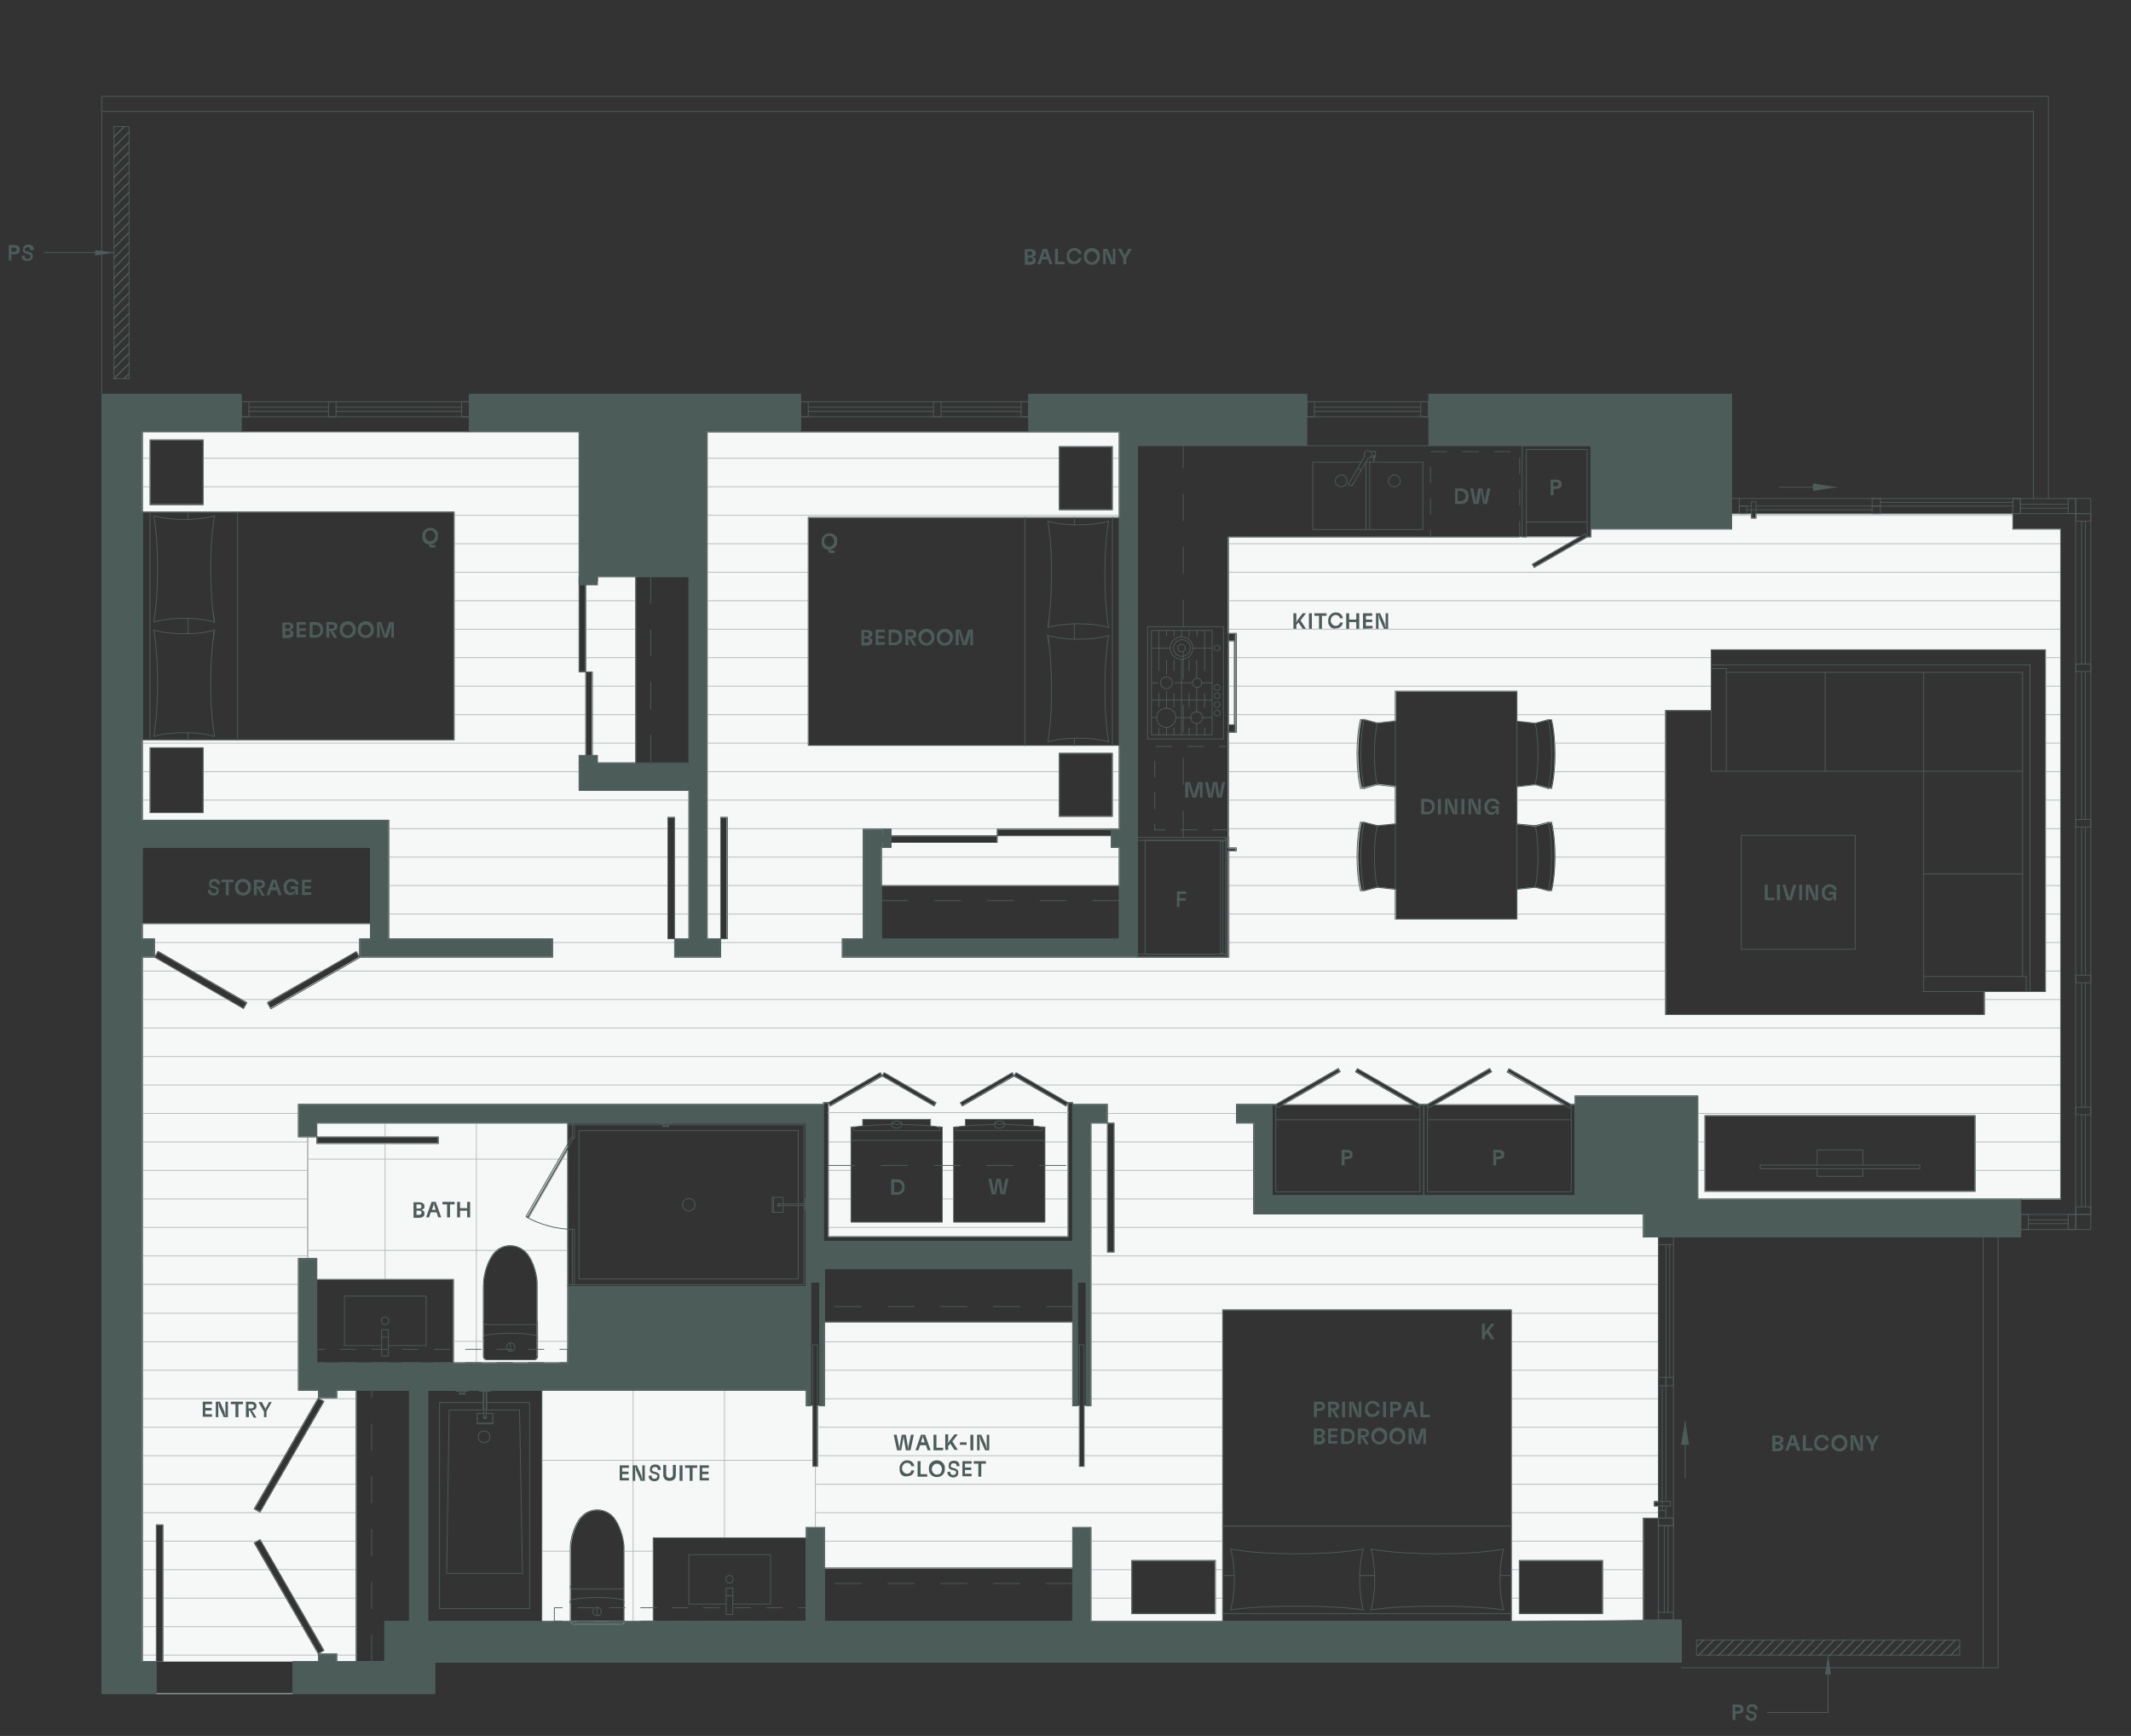 <?xml version="1.0" encoding="utf-8"?>
<!-- Generator: Adobe Illustrator 26.2.1, SVG Export Plug-In . SVG Version: 6.00 Build 0)  -->
<svg version="1.1" id="Layer_1" xmlns="http://www.w3.org/2000/svg" xmlns:xlink="http://www.w3.org/1999/xlink" x="0px" y="0px"
	 viewBox="0 0 508.6 414.4" style="enable-background:new 0 0 508.6 414.4;" xml:space="preserve">
<rect x="0" y="0" width="508.6" height="414.4" fill="#333333" stroke="none"/>
<style type="text/css">
	.st0{fill:#F6F7F7;}
	.st1{fill:none;}
	.st2{fill-rule:evenodd;clip-rule:evenodd;fill:#4C5D59;}
	.st3{fill:none;stroke:#B7BEBD;stroke-width:0.203;stroke-linecap:round;stroke-linejoin:round;stroke-miterlimit:10;}
	.st4{fill:none;stroke:#4C5D59;stroke-width:0.315;stroke-linecap:round;stroke-linejoin:round;stroke-miterlimit:10;}
	.st5{fill:none;stroke:#4C5D59;stroke-width:0.193;stroke-linecap:round;stroke-linejoin:round;stroke-miterlimit:10;}
	
		.st6{fill:none;stroke:#4C5D59;stroke-width:0.193;stroke-linecap:round;stroke-linejoin:round;stroke-miterlimit:10;stroke-dasharray:6.3,6.3;}
	.st7{fill:none;stroke:#4C5D59;stroke-width:0.193;stroke-linecap:round;stroke-linejoin:round;stroke-miterlimit:10;}
	.st8{fill:none;stroke:#4C5D59;stroke-width:0.193;stroke-linecap:round;stroke-linejoin:round;stroke-miterlimit:10;}
	
		.st9{fill:none;stroke:#4C5D59;stroke-width:0.193;stroke-linecap:round;stroke-linejoin:round;stroke-miterlimit:10;stroke-dasharray:3.78,3.78;}
	.st10{fill:none;stroke:#4C5D59;stroke-width:0.193;stroke-linecap:round;stroke-linejoin:round;stroke-miterlimit:10;}
	.st11{fill:none;stroke:#4C5D59;stroke-width:0.181;stroke-linecap:round;stroke-linejoin:round;stroke-miterlimit:10;}
	.st12{fill:#4C5D59;}
	.st13{fill:none;stroke:#4C5D59;stroke-width:0.193;stroke-linecap:round;stroke-linejoin:round;}
	.st14{fill:none;stroke:#4C5D59;stroke-width:0.193;stroke-linecap:round;stroke-linejoin:round;stroke-dasharray:3.753,3.753;}
	.st15{fill:none;stroke:#4C5D59;stroke-width:0.193;stroke-linecap:round;stroke-linejoin:round;stroke-dasharray:3.738,3.738;}
</style>
<g>
	<path class="st0" d="M194,350.1v-14.5h-1.6v-3.7h-63V387h6.7v-0.1v-17c-0.1-2,0.8-5.1,1.9-6.8c0.4-0.7,1.3-1.7,2-2
		c2.5-1.4,5.6-0.4,7,2c1.1,1.6,2,4.8,1.9,6.8v17v0.1h7v-19.9h36.5v-2.5h2.2v-14.5H194z"/>
	<path class="st0" d="M136.8,387.7h11.3c0.4,0,0.7-0.3,0.7-0.6H136C136.1,387.4,136.4,387.7,136.8,387.7"/>
	<path class="st0" d="M135.5,325.3v-50.7l-9.3,16.2l-0.4-0.2l9.7-16.9v-5.6H75.7v3.3h29v1.6h-29v-1.6h-2.2v29h2.2v5h32.6v20
		L135.5,325.3L135.5,325.3z M115.4,306.8c-0.1-2,0.8-5.1,1.9-6.8c0.4-0.7,1.3-1.7,2-2c2.5-1.4,5.6-0.4,7,2c1.1,1.6,2,4.8,1.9,6.8v17
		c0,0.4-0.3,0.8-0.8,0.8h-11.3c-0.4,0-0.8-0.3-0.8-0.8v-17H115.4z"/>
	<rect x="293.2" y="153" class="st0" width="1.4" height="20"/>
	<path class="st0" d="M480.4,126.3v-3.6h-61.3v1H418v-1h-4.7v3.6h-33.7v1.9h-0.9l-12.6,7.3l-0.5-0.8l11.2-6.5h-83.7v23h1.8v23.6
		h-1.8v27.7h1.8v0.7h-1.8v25.4H201v-4.4h5V198h4.8v1.6H238V198h29.1v-20H193v-54.4h74.1v-20.4h-98.3v120.9h3.2v-29h1.6v29H172v4.4
		h-11v-4.4h-1.6v-29h1.6v29h3.4v-35.4h-26.2v-6.6h1.6v-21.8h-1.6v-57.2H34v19.1h74.4v54.4H34v19.1h58.8V224h39.1v4.4H85.8
		l-21.2,12.2l-0.8-1.4L85,227.1l0.8,1.4v-4.4h2.6v-3.6H34v3.6h2.9v4.4l0.8-1.4l21.2,12.2l-0.8,1.4l-21.2-12.2H34v168.1h3.3V364h1.6
		v32.6H76v-0.9v-0.9l-15.3-26.5l1.4-0.8L77.3,394l-1.4,0.8h4.4v1.8H85v-64.7h-4.6v1.8H76l1.4,0.8L62.1,361l-1.4-0.8L76,333.7v-1.8
		h-4.8v-31.5h2.2v-29h-2.2v-7.7h125.4v-0.5h1.1l12.4-7.1l0.5,0.8l0.5-0.8l12.4,7.1L223,264l-12.4-7.1l-12.4,7.1l-0.5-0.8v32h57.2
		v-32l-0.5,0.8l-12.4-7.1l-12.4,7.1l-0.5-0.8l12.4-7.1l0.5,0.8l0.5-0.8l12.4,7.1h1.1v0.5h8.3v4.4h1.6v30.8h-1.6v-30.8h-3.9v67.5
		h-1.6v14.5h-1.1v-14.5H256v-20h-59.2v20h-1.6v14.5h-0.6v14.5h2.2v9.8H256v-9.8h4.4V387h31.4v-74.4h68.9V387l31.4-0.3v-24.3h3.6
		v-2.8h-1v-1.1h1v-63.1h-3.6v-5.5h-93v-21.8H295v-4.4h9.4l14.9-8.6l0.5,0.8l-13.5,7.8H337l-13.5-7.8l0.5-0.8l14.9,8.6h1.8l14.9-8.6
		l0.5,0.8l-13.5,7.8h30.7l-13.5-7.8l0.5-0.8l14.9,8.6h0.9v-2h29.2v24.6h86.6v-160L480.4,126.3L480.4,126.3z M252.8,179.8h12.7v15.1
		h-12.7V179.8z M252.8,106.6h12.7v15.1h-12.7V106.6z M48.5,120.4H35.8V105h12.7V120.4z M48.5,193.9H35.8v-15.5h12.7V193.9z
		 M224.9,291.8h-21.8v-22.7c0.7-0.1,2.1-0.2,2.8-0.3v-1.5H222v1.5c0.7,0.1,2.1,0.2,2.8,0.3L224.9,291.8L224.9,291.8z M230.5,268.8
		v-1.5h16.1v1.5c0.7,0.1,2.1,0.2,2.8,0.3v22.7h-21.8v-22.7C228.3,269,229.7,268.8,230.5,268.8 M290,385.2h-20v-12.7h20V385.2z
		 M362.6,372.5h19.9v12.7h-19.9V372.5z M366.4,197.1l3.1-0.8h0.8c1.1,4.3,1.1,12,0,16.3h-0.8l-3.1-0.8l-4.3,0.5v7.1h-29v-7.1
		l-4.3-0.5l-3.1,0.8h-0.8c-1.1-4.3-1.1-12,0-16.3h0.8l3.1,0.8l4.3-0.5v-8.9l-4.3-0.5l-3.1,0.8h-0.8c-1.1-4.3-1.1-12,0-16.3h0.8
		l3.1,0.8l4.3-0.5v-7h29v7.1l4.3,0.5l3.1-0.8h0.8c1.1,4.3,1.1,12,0,16.3h-0.8l-3.1-0.8l-4.3,0.5v8.9L366.4,197.1z M471.4,284.4
		h-64.5v-18.1h64.5V284.4z M488.2,236.7h-14.5v5.4h-76.2v-72.5h10.9v-14.5h79.8V236.7z"/>
	<polygon class="st0" points="141.3,182.1 151.7,182.1 151.7,137.7 142.6,137.7 142.6,138.6 139.8,138.6 139.8,160.4 141.3,160.4 	
		"/>
	<polygon class="st0" points="210.8,201.1 210.8,202.3 210.4,202.3 210.4,211.4 267.1,211.4 267.1,202.3 265.2,202.3 265.2,199.5 
		238,199.5 238,201.1 	"/>
	<rect class="st1" width="508.6" height="414.4"/>
	<rect class="st1" width="508.6" height="414.4"/>
	<polygon class="st2" points="69.9,404.3 69.9,396.6 76,396.6 76,394.8 80.4,394.8 80.4,396.6 91.8,396.6 91.8,387 97.7,387 
		97.7,331.9 80.4,331.9 80.4,333.7 76,333.7 76,331.9 71.2,331.9 71.2,300.4 75.6,300.4 75.6,325.3 135.5,325.3 135.5,307.1 
		192.4,307.1 192.4,268.1 75.6,268.1 75.6,271.4 71.2,271.4 71.2,263.6 196.6,263.6 196.6,296.3 256,296.3 256,263.6 264.3,263.6 
		264.3,268.1 260.4,268.1 260.4,335.6 259.2,335.6 259.2,306.1 257.2,306.1 257.2,335.6 256,335.6 256,302.9 196.8,302.9 
		196.8,335.6 195.6,335.6 195.6,306.1 193.5,306.1 193.5,335.6 192.4,335.6 192.4,331.9 102.1,331.9 102.1,387 192.4,387 
		192.4,364.6 196.8,364.6 196.8,387 256,387 256,364.6 260.4,364.6 260.4,387 392.2,387 392.2,386.7 401.3,386.7 401.3,396.8 
		103.8,396.8 103.8,404.3 	"/>
	<polygon class="st2" points="303.6,263.6 295.1,263.6 295.1,268.1 299.2,268.1 299.2,289.8 392.2,289.8 392.2,295.3 482.3,295.3 
		482.3,286.2 405.2,286.2 405.2,261.6 375.9,261.6 375.9,285.4 303.6,285.4 	"/>
	<polygon class="st2" points="37.3,404.3 37.3,396.6 34,396.6 34,228.5 36.9,228.5 36.9,224.1 34,224.1 34,202.3 88.4,202.3 
		88.4,224.1 85.8,224.1 85.8,228.5 131.9,228.5 131.9,224.1 92.8,224.1 92.8,195.8 34,195.8 34,103.1 57.6,103.1 57.6,94.1 
		24.3,94.1 24.3,404.3 	"/>
	<polygon class="st2" points="164.4,224.1 161,224.1 161,228.5 172,228.5 172,224.1 168.8,224.1 168.8,103.1 191.1,103.1 
		191.1,94.1 112,94.1 112,103.1 138.2,103.1 138.2,138.6 142.6,138.6 142.6,137.7 164.4,137.7 164.4,182.2 138.2,182.2 138.2,188.7 
		164.4,188.7 	"/>
	<polygon class="st2" points="206,224.1 201,224.1 201,228.5 271.5,228.5 271.5,106.4 311.9,106.4 311.9,94.1 245.5,94.1 
		245.5,103.1 267.1,103.1 267.1,197.9 265.2,197.9 265.2,202.3 267.1,202.3 267.1,224.1 210.4,224.1 210.4,202.3 210.8,202.3 
		210.8,197.9 206,197.9 	"/>
	<polygon class="st2" points="413.3,126.3 379.7,126.3 379.7,106.4 341,106.4 341,94.1 413.3,94.1 	"/>
	<line class="st3" x1="34" y1="109.4" x2="35.8" y2="109.4"/>
	<line class="st3" x1="265.5" y1="109.4" x2="267.1" y2="109.4"/>
	<line class="st3" x1="48.5" y1="109.4" x2="138.2" y2="109.4"/>
	<line class="st3" x1="168.8" y1="109.4" x2="252.8" y2="109.4"/>
	<line class="st3" x1="34" y1="116.2" x2="35.8" y2="116.2"/>
	<line class="st3" x1="265.5" y1="116.2" x2="267.1" y2="116.2"/>
	<line class="st3" x1="48.5" y1="116.2" x2="138.2" y2="116.2"/>
	<line class="st3" x1="168.8" y1="116.2" x2="252.8" y2="116.2"/>
	<line class="st3" x1="108.4" y1="123" x2="138.2" y2="123"/>
	<line class="st3" x1="419.1" y1="123" x2="480.4" y2="123"/>
	<line class="st3" x1="168.8" y1="123" x2="267.1" y2="123"/>
	<line class="st3" x1="413.3" y1="123" x2="418" y2="123"/>
	<line class="st3" x1="108.4" y1="129.8" x2="138.2" y2="129.8"/>
	<line class="st3" x1="375.9" y1="129.8" x2="491.8" y2="129.8"/>
	<line class="st3" x1="168.8" y1="129.8" x2="192.9" y2="129.8"/>
	<line class="st3" x1="293.2" y1="129.8" x2="374.1" y2="129.8"/>
	<line class="st3" x1="108.4" y1="136.6" x2="138.2" y2="136.6"/>
	<line class="st3" x1="293.2" y1="136.6" x2="491.8" y2="136.6"/>
	<line class="st3" x1="168.8" y1="136.6" x2="192.9" y2="136.6"/>
	<line class="st3" x1="108.4" y1="143.4" x2="138.2" y2="143.4"/>
	<line class="st3" x1="293.2" y1="143.4" x2="491.8" y2="143.4"/>
	<line class="st3" x1="139.8" y1="143.4" x2="151.7" y2="143.4"/>
	<line class="st3" x1="168.8" y1="143.4" x2="192.9" y2="143.4"/>
	<line class="st3" x1="108.4" y1="150.2" x2="138.2" y2="150.2"/>
	<line class="st3" x1="293.2" y1="150.2" x2="491.8" y2="150.2"/>
	<line class="st3" x1="139.8" y1="150.2" x2="151.7" y2="150.2"/>
	<line class="st3" x1="168.8" y1="150.2" x2="192.9" y2="150.2"/>
	<line class="st3" x1="108.4" y1="157" x2="138.2" y2="157"/>
	<line class="st3" x1="488.2" y1="157" x2="491.8" y2="157"/>
	<line class="st3" x1="139.8" y1="157" x2="151.7" y2="157"/>
	<line class="st3" x1="295.1" y1="157" x2="408.4" y2="157"/>
	<line class="st3" x1="168.8" y1="157" x2="192.9" y2="157"/>
	<line class="st3" x1="293.2" y1="157" x2="294.6" y2="157"/>
	<line class="st3" x1="108.4" y1="163.8" x2="139.8" y2="163.8"/>
	<line class="st3" x1="488.2" y1="163.8" x2="491.8" y2="163.8"/>
	<line class="st3" x1="141.3" y1="163.8" x2="151.7" y2="163.8"/>
	<line class="st3" x1="295.1" y1="163.8" x2="408.4" y2="163.8"/>
	<line class="st3" x1="168.8" y1="163.8" x2="192.9" y2="163.8"/>
	<line class="st3" x1="293.2" y1="163.8" x2="294.6" y2="163.8"/>
	<line class="st3" x1="108.4" y1="170.6" x2="139.8" y2="170.6"/>
	<line class="st3" x1="488.2" y1="170.6" x2="491.8" y2="170.6"/>
	<line class="st3" x1="141.3" y1="170.6" x2="151.7" y2="170.6"/>
	<line class="st3" x1="362" y1="170.6" x2="397.5" y2="170.6"/>
	<line class="st3" x1="168.8" y1="170.6" x2="192.9" y2="170.6"/>
	<line class="st3" x1="295.1" y1="170.6" x2="333" y2="170.6"/>
	<line class="st3" x1="293.2" y1="170.6" x2="294.6" y2="170.6"/>
	<line class="st3" x1="34" y1="177.4" x2="139.8" y2="177.4"/>
	<line class="st3" x1="488.2" y1="177.4" x2="491.8" y2="177.4"/>
	<line class="st3" x1="141.3" y1="177.4" x2="151.7" y2="177.4"/>
	<line class="st3" x1="371" y1="177.4" x2="397.5" y2="177.4"/>
	<line class="st3" x1="168.8" y1="177.4" x2="192.9" y2="177.4"/>
	<line class="st3" x1="293.2" y1="177.4" x2="324" y2="177.4"/>
	<line class="st3" x1="34" y1="184.2" x2="35.8" y2="184.2"/>
	<line class="st3" x1="488.2" y1="184.2" x2="491.8" y2="184.2"/>
	<line class="st3" x1="48.5" y1="184.2" x2="138.2" y2="184.2"/>
	<line class="st3" x1="370.9" y1="184.2" x2="397.5" y2="184.2"/>
	<line class="st3" x1="168.8" y1="184.2" x2="252.8" y2="184.2"/>
	<line class="st3" x1="293.2" y1="184.2" x2="324.2" y2="184.2"/>
	<line class="st3" x1="265.5" y1="184.2" x2="267.1" y2="184.2"/>
	<line class="st3" x1="34" y1="191" x2="35.8" y2="191"/>
	<line class="st3" x1="488.2" y1="191" x2="491.8" y2="191"/>
	<line class="st3" x1="48.5" y1="191" x2="164.4" y2="191"/>
	<line class="st3" x1="362" y1="191" x2="397.5" y2="191"/>
	<line class="st3" x1="168.8" y1="191" x2="252.8" y2="191"/>
	<line class="st3" x1="293.2" y1="191" x2="333" y2="191"/>
	<line class="st3" x1="265.5" y1="191" x2="267.1" y2="191"/>
	<line class="st3" x1="92.8" y1="197.8" x2="159.4" y2="197.8"/>
	<line class="st3" x1="488.2" y1="197.8" x2="491.8" y2="197.8"/>
	<line class="st3" x1="161" y1="197.8" x2="164.4" y2="197.8"/>
	<line class="st3" x1="370.5" y1="197.8" x2="397.5" y2="197.8"/>
	<line class="st3" x1="168.8" y1="197.8" x2="172" y2="197.8"/>
	<line class="st3" x1="293.2" y1="197.8" x2="324.5" y2="197.8"/>
	<line class="st3" x1="173.5" y1="197.8" x2="267.1" y2="197.8"/>
	<line class="st3" x1="92.8" y1="204.6" x2="159.4" y2="204.6"/>
	<line class="st3" x1="488.2" y1="204.6" x2="491.8" y2="204.6"/>
	<line class="st3" x1="161" y1="204.6" x2="164.4" y2="204.6"/>
	<line class="st3" x1="371.1" y1="204.6" x2="397.5" y2="204.6"/>
	<line class="st3" x1="168.8" y1="204.6" x2="172" y2="204.6"/>
	<line class="st3" x1="293.2" y1="204.6" x2="323.9" y2="204.6"/>
	<line class="st3" x1="173.5" y1="204.6" x2="206" y2="204.6"/>
	<line class="st3" x1="210.4" y1="204.6" x2="267.1" y2="204.6"/>
	<line class="st3" x1="92.8" y1="211.4" x2="159.4" y2="211.4"/>
	<line class="st3" x1="488.2" y1="211.4" x2="491.8" y2="211.4"/>
	<line class="st3" x1="161" y1="211.4" x2="164.4" y2="211.4"/>
	<line class="st3" x1="370.5" y1="211.4" x2="397.5" y2="211.4"/>
	<line class="st3" x1="168.8" y1="211.4" x2="172" y2="211.4"/>
	<line class="st3" x1="293.2" y1="211.4" x2="324.5" y2="211.4"/>
	<line class="st3" x1="173.5" y1="211.4" x2="206" y2="211.4"/>
	<line class="st3" x1="92.8" y1="218.2" x2="159.4" y2="218.2"/>
	<line class="st3" x1="488.2" y1="218.2" x2="491.8" y2="218.2"/>
	<line class="st3" x1="161" y1="218.2" x2="164.4" y2="218.2"/>
	<line class="st3" x1="362" y1="218.2" x2="397.5" y2="218.2"/>
	<line class="st3" x1="168.8" y1="218.2" x2="172" y2="218.2"/>
	<line class="st3" x1="293.2" y1="218.2" x2="333" y2="218.2"/>
	<line class="st3" x1="173.5" y1="218.2" x2="206" y2="218.2"/>
	<line class="st3" x1="36.9" y1="225" x2="85.8" y2="225"/>
	<line class="st3" x1="488.2" y1="225" x2="491.8" y2="225"/>
	<line class="st3" x1="131.9" y1="225" x2="161" y2="225"/>
	<line class="st3" x1="293.2" y1="225" x2="397.5" y2="225"/>
	<line class="st3" x1="172" y1="225" x2="201" y2="225"/>
	<line class="st3" x1="34" y1="231.8" x2="42.6" y2="231.8"/>
	<line class="st3" x1="488.2" y1="231.8" x2="491.8" y2="231.8"/>
	<line class="st3" x1="45.8" y1="231.8" x2="76.9" y2="231.8"/>
	<line class="st3" x1="80.1" y1="231.8" x2="397.5" y2="231.8"/>
	<line class="st3" x1="34" y1="238.6" x2="54.4" y2="238.6"/>
	<line class="st3" x1="473.6" y1="238.6" x2="491.8" y2="238.6"/>
	<line class="st3" x1="57.6" y1="238.6" x2="65.1" y2="238.6"/>
	<line class="st3" x1="68.3" y1="238.6" x2="397.5" y2="238.6"/>
	<line class="st3" x1="34" y1="245.4" x2="491.8" y2="245.4"/>
	<line class="st3" x1="34" y1="252.2" x2="491.8" y2="252.2"/>
	<line class="st3" x1="34" y1="259" x2="204.9" y2="259"/>
	<line class="st3" x1="367" y1="259" x2="491.8" y2="259"/>
	<line class="st3" x1="206.7" y1="259" x2="214.3" y2="259"/>
	<line class="st3" x1="350.5" y1="259" x2="365.2" y2="259"/>
	<line class="st3" x1="216.2" y1="259" x2="236.4" y2="259"/>
	<line class="st3" x1="330.9" y1="259" x2="348.7" y2="259"/>
	<line class="st3" x1="238.2" y1="259" x2="245.8" y2="259"/>
	<line class="st3" x1="314.3" y1="259" x2="329.1" y2="259"/>
	<line class="st3" x1="247.7" y1="259" x2="312.5" y2="259"/>
	<line class="st3" x1="34" y1="265.8" x2="71.2" y2="265.8"/>
	<line class="st3" x1="405.2" y1="265.8" x2="491.8" y2="265.8"/>
	<line class="st3" x1="264.3" y1="265.8" x2="295.1" y2="265.8"/>
	<line class="st3" x1="34" y1="272.6" x2="73.4" y2="272.6"/>
	<line class="st3" x1="471.4" y1="272.6" x2="491.8" y2="272.6"/>
	<line class="st3" x1="260.4" y1="272.6" x2="264.3" y2="272.6"/>
	<line class="st3" x1="405.2" y1="272.6" x2="406.9" y2="272.6"/>
	<line class="st3" x1="265.9" y1="272.6" x2="299.2" y2="272.6"/>
	<line class="st3" x1="34" y1="279.4" x2="73.4" y2="279.4"/>
	<line class="st3" x1="471.4" y1="279.4" x2="491.8" y2="279.4"/>
	<line class="st3" x1="260.4" y1="279.4" x2="264.3" y2="279.4"/>
	<line class="st3" x1="405.2" y1="279.4" x2="406.9" y2="279.4"/>
	<line class="st3" x1="265.9" y1="279.4" x2="299.2" y2="279.4"/>
	<line class="st3" x1="34" y1="286.2" x2="73.4" y2="286.2"/>
	<line class="st3" x1="260.4" y1="286.2" x2="264.3" y2="286.2"/>
	<line class="st3" x1="265.9" y1="286.2" x2="299.2" y2="286.2"/>
	<line class="st3" x1="34" y1="293" x2="73.4" y2="293"/>
	<line class="st3" x1="265.9" y1="293" x2="392.2" y2="293"/>
	<line class="st3" x1="260.4" y1="293" x2="264.3" y2="293"/>
	<line class="st3" x1="249.4" y1="272.6" x2="254.9" y2="272.6"/>
	<line class="st3" x1="249.4" y1="279.4" x2="254.9" y2="279.4"/>
	<line class="st3" x1="249.4" y1="286.2" x2="254.9" y2="286.2"/>
	<line class="st3" x1="224.9" y1="272.6" x2="227.6" y2="272.6"/>
	<line class="st3" x1="224.9" y1="279.4" x2="227.6" y2="279.4"/>
	<line class="st3" x1="224.9" y1="286.2" x2="227.6" y2="286.2"/>
	<line class="st3" x1="197.7" y1="272.6" x2="203.1" y2="272.6"/>
	<line class="st3" x1="197.7" y1="279.4" x2="203.1" y2="279.4"/>
	<line class="st3" x1="197.7" y1="286.2" x2="203.1" y2="286.2"/>
	<line class="st3" x1="197.7" y1="293" x2="254.9" y2="293"/>
	<line class="st3" x1="34" y1="299.8" x2="73.4" y2="299.8"/>
	<line class="st3" x1="260.4" y1="299.8" x2="395.8" y2="299.8"/>
	<line class="st3" x1="34" y1="306.6" x2="71.2" y2="306.6"/>
	<line class="st3" x1="260.4" y1="306.6" x2="395.8" y2="306.6"/>
	<line class="st3" x1="34" y1="313.5" x2="71.2" y2="313.5"/>
	<line class="st3" x1="360.8" y1="313.5" x2="395.8" y2="313.5"/>
	<line class="st3" x1="260.4" y1="313.5" x2="291.8" y2="313.5"/>
	<line class="st3" x1="34" y1="320.3" x2="71.2" y2="320.3"/>
	<line class="st3" x1="360.8" y1="320.3" x2="395.8" y2="320.3"/>
	<line class="st3" x1="196.8" y1="320.3" x2="256" y2="320.3"/>
	<line class="st3" x1="260.4" y1="320.3" x2="291.8" y2="320.3"/>
	<line class="st3" x1="34" y1="327.1" x2="71.2" y2="327.1"/>
	<line class="st3" x1="360.8" y1="327.1" x2="395.8" y2="327.1"/>
	<line class="st3" x1="196.8" y1="327.1" x2="256" y2="327.1"/>
	<line class="st3" x1="260.4" y1="327.1" x2="291.8" y2="327.1"/>
	<line class="st3" x1="34" y1="333.9" x2="75.9" y2="333.9"/>
	<line class="st3" x1="360.8" y1="333.9" x2="395.8" y2="333.9"/>
	<line class="st3" x1="76.2" y1="333.9" x2="85" y2="333.9"/>
	<line class="st3" x1="260.4" y1="333.9" x2="291.8" y2="333.9"/>
	<line class="st3" x1="196.8" y1="333.9" x2="256" y2="333.9"/>
	<line class="st3" x1="34" y1="340.7" x2="71.9" y2="340.7"/>
	<line class="st3" x1="360.8" y1="340.7" x2="395.8" y2="340.7"/>
	<line class="st3" x1="73.8" y1="340.7" x2="85" y2="340.7"/>
	<line class="st3" x1="258.8" y1="340.7" x2="291.8" y2="340.7"/>
	<line class="st3" x1="195.1" y1="340.7" x2="257.6" y2="340.7"/>
	<line class="st3" x1="34" y1="347.5" x2="68" y2="347.5"/>
	<line class="st3" x1="360.8" y1="347.5" x2="395.8" y2="347.5"/>
	<line class="st3" x1="69.9" y1="347.5" x2="85" y2="347.5"/>
	<line class="st3" x1="258.8" y1="347.5" x2="291.8" y2="347.5"/>
	<line class="st3" x1="195.1" y1="347.5" x2="257.6" y2="347.5"/>
	<line class="st3" x1="34" y1="354.3" x2="64.1" y2="354.3"/>
	<line class="st3" x1="360.8" y1="354.3" x2="395.8" y2="354.3"/>
	<line class="st3" x1="65.9" y1="354.3" x2="85" y2="354.3"/>
	<line class="st3" x1="194.6" y1="354.3" x2="291.8" y2="354.3"/>
	<line class="st3" x1="34" y1="361.1" x2="85" y2="361.1"/>
	<line class="st3" x1="360.8" y1="361.1" x2="395.8" y2="361.1"/>
	<line class="st3" x1="194.6" y1="361.1" x2="291.8" y2="361.1"/>
	<line class="st3" x1="34" y1="367.9" x2="37.3" y2="367.9"/>
	<line class="st3" x1="360.8" y1="367.9" x2="392.2" y2="367.9"/>
	<line class="st3" x1="38.9" y1="367.9" x2="61.5" y2="367.9"/>
	<line class="st3" x1="260.4" y1="367.9" x2="291.8" y2="367.9"/>
	<line class="st3" x1="62.2" y1="367.9" x2="85" y2="367.9"/>
	<line class="st3" x1="196.8" y1="367.9" x2="256" y2="367.9"/>
	<line class="st3" x1="34" y1="374.7" x2="37.3" y2="374.7"/>
	<line class="st3" x1="382.5" y1="374.7" x2="392.2" y2="374.7"/>
	<line class="st3" x1="38.9" y1="374.7" x2="64.3" y2="374.7"/>
	<line class="st3" x1="360.8" y1="374.7" x2="362.6" y2="374.7"/>
	<line class="st3" x1="66.2" y1="374.7" x2="85" y2="374.7"/>
	<line class="st3" x1="290" y1="374.7" x2="291.8" y2="374.7"/>
	<line class="st3" x1="260.4" y1="374.7" x2="270.1" y2="374.7"/>
	<line class="st3" x1="34" y1="381.5" x2="37.3" y2="381.5"/>
	<line class="st3" x1="382.5" y1="381.5" x2="392.2" y2="381.5"/>
	<line class="st3" x1="38.9" y1="381.5" x2="68.3" y2="381.5"/>
	<line class="st3" x1="360.8" y1="381.5" x2="362.6" y2="381.5"/>
	<line class="st3" x1="70.1" y1="381.5" x2="85" y2="381.5"/>
	<line class="st3" x1="290" y1="381.5" x2="291.8" y2="381.5"/>
	<line class="st3" x1="260.4" y1="381.5" x2="270.1" y2="381.5"/>
	<line class="st3" x1="34" y1="388.3" x2="37.3" y2="388.3"/>
	<line class="st3" x1="74" y1="388.3" x2="85" y2="388.3"/>
	<line class="st3" x1="38.9" y1="388.3" x2="72.2" y2="388.3"/>
	<line class="st3" x1="34" y1="395.1" x2="37.3" y2="395.1"/>
	<line class="st3" x1="80.4" y1="395.1" x2="85" y2="395.1"/>
	<line class="st3" x1="38.9" y1="395.1" x2="76" y2="395.1"/>
	<path class="st3" d="M370.3,212.6h-0.8l-3.1-0.8l-4.3,0.5v7.1h-29v-7.1l-4.3-0.5l-3.1,0.8h-0.8c-1.1-4.3-1.1-12,0-16.3h0.8l3.1,0.8
		l4.3-0.5v-8.9l-4.3-0.5l-3.1,0.8h-0.8c-1.1-4.3-1.1-12,0-16.3h0.8l3.1,0.8l4.3-0.5v-7h29v7.1l4.3,0.5l3.1-0.8h0.8
		c1.1,4.3,1.1,12,0,16.3h-0.8l-3.1-0.8l-4.3,0.5v8.9l4.3,0.5l3.1-0.8h0.8C371.4,200.6,371.4,208.3,370.3,212.6z"/>
	<rect class="st1" width="508.6" height="414.4"/>
	<rect x="252.8" y="106.6" class="st3" width="12.7" height="15.1"/>
	<rect x="252.8" y="179.8" class="st3" width="12.7" height="15.1"/>
	<rect x="35.8" y="105" class="st3" width="12.7" height="15.5"/>
	<rect x="35.8" y="178.5" class="st3" width="12.7" height="15.5"/>
	<rect x="270.1" y="372.5" class="st3" width="19.9" height="12.7"/>
	<rect x="362.6" y="372.5" class="st3" width="19.9" height="12.7"/>
	<polygon class="st3" points="408.4,169.6 408.4,155.1 488.2,155.1 488.2,236.7 473.6,236.7 473.6,242.2 397.5,242.2 397.5,169.6 	
		"/>
	<rect x="406.9" y="266.3" class="st3" width="64.5" height="18.1"/>
	<polygon class="st3" points="34,396.6 34,228.5 36.9,228.5 58.1,240.8 58.9,239.4 37.7,227.1 36.9,228.5 36.9,224.1 34,224.1 
		34,220.5 88.4,220.5 88.4,224.1 85.8,224.1 85.8,228.5 85,227.1 63.8,239.4 64.6,240.8 85.8,228.5 131.9,228.5 131.9,224.1 
		92.8,224.1 92.8,195.8 34,195.8 34,176.7 108.4,176.7 108.4,122.2 34,122.2 34,103.1 138.2,103.1 138.2,160.4 139.8,160.4 
		139.8,138.6 142.6,138.6 142.6,137.7 151.7,137.7 151.7,182.1 141.3,182.1 141.3,160.4 139.8,160.4 139.8,182.1 138.2,182.1 
		138.2,188.7 164.4,188.7 164.4,224.1 159.4,224.1 159.4,195.1 161,195.1 161,228.5 172,228.5 172,195.1 173.5,195.1 173.5,224.1 
		168.8,224.1 168.8,103.1 267.1,103.1 267.1,123.5 192.9,123.5 192.9,178 267.1,178 267.1,197.9 238,197.9 238,199.5 265.2,199.5 
		265.2,202.3 267.1,202.3 267.1,211.4 210.4,211.4 210.4,202.3 210.8,202.3 210.8,201.1 238,201.1 238,199.5 210.8,199.5 
		210.8,197.9 206,197.9 206,224.1 201,224.1 201,228.5 293.2,228.5 293.2,203.1 295.1,203.1 295.1,202.4 293.2,202.4 293.2,153 
		294.6,153 294.6,173 293.2,173 293.2,174.8 295.1,174.8 295.1,151.2 293.2,151.2 293.2,128.2 376.9,128.2 365.7,134.7 366.2,135.4 
		378.8,128.2 379.7,128.2 379.7,126.3 413.3,126.3 413.3,122.6 418,122.6 418,123.7 419.1,123.7 419.1,122.6 480.4,122.6 
		480.4,126.3 491.8,126.3 491.8,286.2 405.2,286.2 405.2,261.6 375.9,261.6 375.9,263.6 375,263.6 360.1,255.1 359.7,255.8 
		373.2,263.6 342.5,263.6 356,255.8 355.5,255.1 340.7,263.6 338.9,263.6 324,255.1 323.5,255.8 337,263.6 306.3,263.6 319.8,255.8 
		319.4,255.1 304.5,263.6 295.1,263.6 295.1,268.1 299.2,268.1 299.2,289.8 392.2,289.8 392.2,295.3 395.8,295.3 395.8,358.4 
		394.8,358.4 394.8,359.6 395.8,359.6 395.8,362.4 392.2,362.4 392.2,386.7 360.8,387 360.8,312.7 291.8,312.7 291.8,387 260.4,387 
		260.4,364.6 256,364.6 256,374.3 196.8,374.3 196.8,364.6 194.6,364.6 194.6,350.1 195.1,350.1 195.1,335.6 196.8,335.6 
		196.8,315.6 256,315.6 256,335.6 257.6,335.6 257.6,350.1 258.8,350.1 258.8,335.6 260.4,335.6 260.4,268.1 265.9,268.1 
		265.9,298.9 264.3,298.9 264.3,263.6 256,263.6 256,263.2 254.9,263.2 242.5,256 242,256.8 241.6,256 229.2,263.2 229.6,264 
		242,256.8 254.4,264 254.9,263.2 254.9,295.2 197.7,295.2 197.7,263.2 198.1,264 210.5,256.8 222.9,264 223.3,263.2 211,256 
		210.5,256.8 210.1,256 197.7,263.2 196.6,263.2 196.6,263.6 71.2,263.6 71.2,271.4 73.4,271.4 73.4,300.4 71.2,300.4 71.2,331.9 
		76,331.9 76,333.7 60.7,360.2 62.1,360.9 77.3,334.5 76,333.7 80.4,333.7 80.4,331.9 85,331.9 85,396.6 80.4,396.6 80.4,394.8 
		76,394.8 77.3,394 62.1,367.5 60.7,368.3 76,394.8 76,395.7 76,396.6 38.9,396.6 38.9,364 37.3,364 37.3,396.6 	"/>
	<line class="st3" x1="129.4" y1="348.6" x2="194" y2="348.6"/>
	<line class="st3" x1="129.4" y1="370.3" x2="136.1" y2="370.3"/>
	<line class="st3" x1="148.9" y1="370.3" x2="155.9" y2="370.3"/>
	<line class="st3" x1="151.1" y1="387" x2="151.1" y2="331.9"/>
	<line class="st3" x1="172.9" y1="367.1" x2="172.9" y2="331.9"/>
	<polygon class="st3" points="194.6,364.6 194.6,350.1 194,350.1 194,335.6 192.4,335.6 192.4,331.9 129.4,331.9 129.3,387 
		155.9,387 155.9,367.1 192.4,367.1 192.4,364.6 	"/>
	<line class="st3" x1="73.4" y1="276.7" x2="133.7" y2="276.7"/>
	<line class="st3" x1="134.2" y1="276.7" x2="135.4" y2="276.7"/>
	<line class="st3" x1="73.4" y1="298.5" x2="118.7" y2="298.5"/>
	<line class="st3" x1="125" y1="298.5" x2="135.4" y2="298.5"/>
	<line class="st3" x1="108.2" y1="320.2" x2="115.4" y2="320.2"/>
	<line class="st3" x1="128.3" y1="320.2" x2="135.5" y2="320.2"/>
	<line class="st3" x1="91.9" y1="305.4" x2="91.9" y2="272.9"/>
	<line class="st3" x1="91.9" y1="271.4" x2="91.9" y2="268.1"/>
	<line class="st3" x1="113.7" y1="325.3" x2="113.7" y2="268.1"/>
	<line class="st3" x1="135.4" y1="325.3" x2="135.4" y2="287.6"/>
	<polygon class="st3" points="75.6,268.1 135.4,268.1 135.4,273.7 125.7,290.6 126.1,290.8 135.4,274.6 135.5,325.3 108.2,325.3 
		108.2,305.4 75.6,305.4 75.6,300.4 73.4,300.4 73.4,271.4 104.6,271.4 104.6,272.9 75.6,272.9 	"/>
	<line class="st3" x1="373.2" y1="263.6" x2="342.5" y2="263.6"/>
	<line class="st3" x1="306.3" y1="263.6" x2="337" y2="263.6"/>
	<path class="st3" d="M136.1,386.9c0,0.4,0.3,0.8,0.8,0.8h11.3c0.4,0,0.8-0.3,0.8-0.8v-17c0.1-2-0.8-5.1-1.9-6.8
		c-1.4-2.5-4.5-3.4-7-2c-0.7,0.4-1.7,1.3-2,2c-1.1,1.6-2,4.8-1.9,6.8v17H136.1z"/>
	<path class="st3" d="M128.3,323.8c0,0.4-0.3,0.8-0.8,0.8h-11.3c-0.4,0-0.8-0.3-0.8-0.8v-17c-0.1-2,0.8-5.1,1.9-6.8
		c0.4-0.7,1.3-1.7,2-2c2.5-1.4,5.6-0.4,7,2c1.1,1.6,2,4.8,1.9,6.8v17H128.3z"/>
	<rect class="st1" width="508.6" height="414.4"/>
	<line class="st3" x1="37.3" y1="396.6" x2="69.9" y2="396.6"/>
	<line class="st3" x1="37.3" y1="404.3" x2="69.9" y2="404.3"/>
	<line class="st3" x1="364.3" y1="128.2" x2="376.9" y2="128.2"/>
	<line class="st4" x1="404.9" y1="393.2" x2="406.6" y2="391.5"/>
	<line class="st4" x1="405.3" y1="395.2" x2="409" y2="391.5"/>
	<line class="st4" x1="407.7" y1="395.2" x2="411.4" y2="391.5"/>
	<line class="st4" x1="410.1" y1="395.2" x2="413.8" y2="391.5"/>
	<line class="st4" x1="412.5" y1="395.2" x2="416.2" y2="391.5"/>
	<line class="st4" x1="415" y1="395.2" x2="418.6" y2="391.5"/>
	<line class="st4" x1="417.4" y1="395.2" x2="421" y2="391.5"/>
	<line class="st4" x1="419.8" y1="395.2" x2="423.4" y2="391.5"/>
	<line class="st4" x1="422.2" y1="395.2" x2="425.8" y2="391.5"/>
	<line class="st4" x1="424.6" y1="395.2" x2="428.2" y2="391.5"/>
	<line class="st4" x1="427" y1="395.2" x2="430.6" y2="391.5"/>
	<line class="st4" x1="429.4" y1="395.2" x2="433" y2="391.5"/>
	<line class="st4" x1="431.8" y1="395.2" x2="435.4" y2="391.5"/>
	<line class="st4" x1="434.2" y1="395.2" x2="437.8" y2="391.5"/>
	<line class="st4" x1="436.6" y1="395.2" x2="440.2" y2="391.5"/>
	<line class="st4" x1="439" y1="395.2" x2="442.6" y2="391.5"/>
	<line class="st4" x1="441.4" y1="395.2" x2="445" y2="391.5"/>
	<line class="st4" x1="443.8" y1="395.2" x2="447.4" y2="391.5"/>
	<line class="st4" x1="446.2" y1="395.2" x2="449.8" y2="391.5"/>
	<line class="st4" x1="448.6" y1="395.2" x2="452.2" y2="391.5"/>
	<line class="st4" x1="451" y1="395.2" x2="454.7" y2="391.5"/>
	<line class="st4" x1="453.4" y1="395.2" x2="457.1" y2="391.5"/>
	<line class="st4" x1="455.8" y1="395.2" x2="459.5" y2="391.5"/>
	<line class="st4" x1="458.2" y1="395.2" x2="461.9" y2="391.5"/>
	<line class="st4" x1="460.6" y1="395.2" x2="464.3" y2="391.5"/>
	<line class="st4" x1="463" y1="395.2" x2="466.7" y2="391.5"/>
	<line class="st4" x1="465.5" y1="395.2" x2="467.7" y2="392.9"/>
	<line class="st4" x1="27.2" y1="30.3" x2="27.3" y2="30.2"/>
	<line class="st4" x1="27.2" y1="32.7" x2="29.7" y2="30.2"/>
	<line class="st4" x1="27.2" y1="35.1" x2="30.8" y2="31.5"/>
	<line class="st4" x1="27.2" y1="37.5" x2="30.8" y2="33.9"/>
	<line class="st4" x1="27.2" y1="39.9" x2="30.8" y2="36.3"/>
	<line class="st4" x1="27.2" y1="42.3" x2="30.8" y2="38.7"/>
	<line class="st4" x1="27.2" y1="44.7" x2="30.8" y2="41.1"/>
	<line class="st4" x1="27.2" y1="47.1" x2="30.8" y2="43.5"/>
	<line class="st4" x1="27.2" y1="49.5" x2="30.8" y2="45.9"/>
	<line class="st4" x1="27.2" y1="51.9" x2="30.8" y2="48.3"/>
	<line class="st4" x1="27.2" y1="54.3" x2="30.8" y2="50.7"/>
	<line class="st4" x1="27.2" y1="56.7" x2="30.8" y2="53.1"/>
	<line class="st4" x1="27.2" y1="59.1" x2="30.8" y2="55.5"/>
	<line class="st4" x1="27.2" y1="61.6" x2="30.8" y2="57.9"/>
	<line class="st4" x1="27.2" y1="64" x2="30.8" y2="60.3"/>
	<line class="st4" x1="27.2" y1="66.4" x2="30.8" y2="62.7"/>
	<line class="st4" x1="27.2" y1="68.8" x2="30.8" y2="65.1"/>
	<line class="st4" x1="27.2" y1="71.2" x2="30.8" y2="67.5"/>
	<line class="st4" x1="27.2" y1="73.6" x2="30.8" y2="69.9"/>
	<line class="st4" x1="27.2" y1="76" x2="30.8" y2="72.4"/>
	<line class="st4" x1="27.2" y1="78.4" x2="30.8" y2="74.8"/>
	<line class="st4" x1="27.2" y1="80.8" x2="30.8" y2="77.2"/>
	<line class="st4" x1="27.2" y1="83.2" x2="30.8" y2="79.6"/>
	<line class="st4" x1="27.2" y1="85.6" x2="30.8" y2="82"/>
	<line class="st4" x1="27.2" y1="88" x2="30.8" y2="84.4"/>
	<line class="st4" x1="27.2" y1="90.4" x2="30.8" y2="86.8"/>
	<line class="st4" x1="29.6" y1="90.4" x2="30.8" y2="89.2"/>
	<rect x="27.2" y="30.2" class="st5" width="3.6" height="60.2"/>
	<line class="st5" x1="495.4" y1="122.6" x2="495.4" y2="289.9"/>
	<line class="st5" x1="499" y1="122.6" x2="499" y2="289.9"/>
	<line class="st5" x1="482.3" y1="289.9" x2="495.4" y2="289.9"/>
	<line class="st5" x1="482.3" y1="293.5" x2="495.4" y2="293.5"/>
	<line class="st5" x1="191.1" y1="99.5" x2="245.5" y2="99.5"/>
	<line class="st5" x1="191.1" y1="95.9" x2="245.5" y2="95.9"/>
	<line class="st5" x1="57.6" y1="99.5" x2="112" y2="99.5"/>
	<line class="st5" x1="57.6" y1="95.9" x2="112" y2="95.9"/>
	<line class="st6" x1="155.3" y1="137.7" x2="155.3" y2="182.1"/>
	<line class="st6" x1="267.1" y1="215" x2="210.4" y2="215"/>
	<line class="st5" x1="311.9" y1="99.5" x2="341" y2="99.5"/>
	<line class="st5" x1="311.9" y1="95.9" x2="341" y2="95.9"/>
	<line class="st5" x1="480.4" y1="119" x2="415.1" y2="119"/>
	<line class="st5" x1="415.1" y1="122.6" x2="418" y2="122.6"/>
	<line class="st5" x1="419.1" y1="122.6" x2="480.4" y2="122.6"/>
	<line class="st5" x1="480.4" y1="120.8" x2="419.1" y2="120.8"/>
	<line class="st5" x1="418" y1="120.8" x2="415.1" y2="120.8"/>
	<line class="st5" x1="480.4" y1="122.6" x2="495.4" y2="122.6"/>
	<line class="st5" x1="480.4" y1="119" x2="495.4" y2="119"/>
	<line class="st5" x1="399.4" y1="297.1" x2="399.4" y2="362.4"/>
	<line class="st5" x1="395.8" y1="362.4" x2="395.8" y2="359.6"/>
	<line class="st5" x1="395.8" y1="358.4" x2="395.8" y2="297.1"/>
	<line class="st5" x1="397.6" y1="297.1" x2="397.6" y2="358.4"/>
	<line class="st5" x1="397.6" y1="359.6" x2="397.6" y2="362.4"/>
	<line class="st5" x1="395.8" y1="386.7" x2="395.8" y2="362.4"/>
	<line class="st5" x1="399.4" y1="386.7" x2="399.4" y2="362.4"/>
	<line class="st6" x1="256" y1="311.9" x2="196.8" y2="311.9"/>
	<line class="st6" x1="256" y1="378" x2="196.8" y2="378"/>
	<rect x="404.9" y="391.5" class="st5" width="62.8" height="3.6"/>
	<line class="st6" x1="88.7" y1="396.6" x2="88.7" y2="331.9"/>
	<rect x="495.4" y="119" class="st5" width="3.6" height="3.6"/>
	<rect x="495.4" y="289.9" class="st5" width="3.6" height="3.6"/>
	<polyline class="st5" points="24.3,26.6 485.3,26.6 485.3,119 	"/>
	<rect x="194" y="321" class="st5" width="1.1" height="29"/>
	<rect x="257.6" y="321" class="st5" width="1.1" height="29"/>
	<rect x="366.9" y="251.2" transform="matrix(0.5 -0.866 0.866 0.5 -41.298 448.072)" class="st7" width="0.9" height="17.2"/>
	<rect x="339.7" y="259.3" transform="matrix(0.866 -0.5 0.5 0.866 -83.212 208.954)" class="st7" width="17.2" height="0.9"/>
	<rect x="303.6" y="259.3" transform="matrix(0.866 -0.5 0.5 0.866 -88.034 190.896)" class="st7" width="17.2" height="0.9"/>
	<rect x="330.8" y="251.2" transform="matrix(0.5 -0.866 0.866 0.5 -59.415 416.752)" class="st7" width="0.9" height="17.2"/>
	<rect x="495.4" y="122.6" class="st5" width="3.6" height="1.8"/>
	<rect x="495.4" y="264.3" class="st5" width="3.6" height="1.8"/>
	<line class="st5" x1="497.7" y1="234.6" x2="497.7" y2="264.3"/>
	<line class="st5" x1="496.8" y1="234.6" x2="496.8" y2="264.3"/>
	<rect x="495.4" y="288.1" class="st5" width="3.6" height="1.8"/>
	<line class="st5" x1="497.7" y1="266.1" x2="497.7" y2="288.1"/>
	<line class="st5" x1="496.8" y1="266.1" x2="496.8" y2="288.1"/>
	<rect x="495.4" y="158.5" class="st5" width="3.6" height="1.8"/>
	<line class="st5" x1="497.7" y1="124.5" x2="497.7" y2="158.5"/>
	<line class="st5" x1="496.8" y1="124.5" x2="496.8" y2="158.5"/>
	<rect x="495.4" y="195.6" class="st5" width="3.6" height="1.8"/>
	<line class="st5" x1="497.7" y1="160.3" x2="497.7" y2="195.6"/>
	<line class="st5" x1="496.8" y1="160.3" x2="496.8" y2="195.6"/>
	<rect x="495.4" y="232.8" class="st5" width="3.6" height="1.8"/>
	<line class="st5" x1="497.7" y1="197.5" x2="497.7" y2="232.8"/>
	<line class="st5" x1="496.8" y1="197.5" x2="496.8" y2="232.8"/>
	<line class="st5" x1="491.8" y1="126.3" x2="491.8" y2="286.2"/>
	<rect x="482.3" y="289.9" class="st5" width="1.8" height="3.6"/>
	<rect x="493.6" y="289.9" class="st5" width="1.8" height="3.6"/>
	<line class="st5" x1="484.1" y1="292.1" x2="493.6" y2="292.1"/>
	<line class="st5" x1="484.1" y1="291.2" x2="493.6" y2="291.2"/>
	<line class="st5" x1="482.3" y1="286.2" x2="491.8" y2="286.2"/>
	<rect x="191.1" y="95.9" class="st5" width="1.8" height="3.6"/>
	<rect x="243.7" y="95.9" class="st5" width="1.8" height="3.6"/>
	<rect x="222.8" y="95.9" class="st5" width="1.8" height="3.6"/>
	<line class="st5" x1="192.9" y1="97.2" x2="222.8" y2="97.2"/>
	<line class="st5" x1="192.9" y1="98.2" x2="222.8" y2="98.2"/>
	<line class="st5" x1="224.7" y1="97.2" x2="243.7" y2="97.2"/>
	<line class="st5" x1="224.7" y1="98.2" x2="243.7" y2="98.2"/>
	<line class="st5" x1="191.1" y1="103.1" x2="245.5" y2="103.1"/>
	<rect x="57.6" y="95.9" class="st5" width="1.8" height="3.6"/>
	<rect x="110.2" y="95.9" class="st5" width="1.8" height="3.6"/>
	<rect x="78.4" y="95.9" class="st5" width="1.8" height="3.6"/>
	<line class="st5" x1="59.4" y1="97.2" x2="78.4" y2="97.2"/>
	<line class="st5" x1="59.4" y1="98.2" x2="78.4" y2="98.2"/>
	<line class="st5" x1="80.2" y1="97.2" x2="110.2" y2="97.2"/>
	<line class="st5" x1="80.2" y1="98.2" x2="110.2" y2="98.2"/>
	<line class="st5" x1="57.6" y1="103.1" x2="112" y2="103.1"/>
	<rect x="159.4" y="195.1" class="st5" width="1.6" height="29"/>
	<rect x="138.2" y="138.6" class="st5" width="1.6" height="21.8"/>
	<rect x="139.8" y="160.4" class="st5" width="1.6" height="21.8"/>
	<rect x="311.9" y="95.9" class="st5" width="1.8" height="3.6"/>
	<rect x="339.1" y="95.9" class="st5" width="1.8" height="3.6"/>
	<line class="st5" x1="313.8" y1="97.2" x2="339.1" y2="97.2"/>
	<line class="st5" x1="313.8" y1="98.2" x2="339.1" y2="98.2"/>
	<line class="st5" x1="311.9" y1="106.4" x2="341" y2="106.4"/>
	<line class="st6" x1="282.4" y1="199.9" x2="282.4" y2="106.4"/>
	<rect x="480.4" y="119" class="st5" width="1.8" height="3.6"/>
	<rect x="446.8" y="119" class="st5" width="2" height="1.8"/>
	<rect x="446.8" y="120.8" class="st5" width="2" height="1.8"/>
	<rect x="415.1" y="120.8" class="st5" width="1.8" height="1.8"/>
	<rect x="413.3" y="119" class="st5" width="1.8" height="3.6"/>
	<line class="st5" x1="446.8" y1="121.7" x2="417" y2="121.7"/>
	<rect x="418" y="119.8" class="st5" width="1.1" height="3.9"/>
	<line class="st5" x1="480.4" y1="119.9" x2="448.8" y2="119.9"/>
	<rect x="480.4" y="119" class="st5" width="1.8" height="3.6"/>
	<rect x="493.6" y="119" class="st5" width="1.8" height="3.6"/>
	<line class="st5" x1="482.3" y1="120.4" x2="493.6" y2="120.4"/>
	<line class="st5" x1="482.3" y1="121.3" x2="493.6" y2="121.3"/>
	<line class="st5" x1="480.4" y1="126.3" x2="491.8" y2="126.3"/>
	<rect x="172" y="195.1" class="st5" width="1.6" height="29"/>
	<rect x="238" y="197.9" class="st5" width="27.2" height="1.6"/>
	<rect x="210.8" y="199.5" class="st5" width="27.2" height="1.6"/>
	<rect x="47.1" y="221.7" transform="matrix(0.5 -0.866 0.866 0.5 -178.637 158.421)" class="st7" width="1.6" height="24.5"/>
	<rect x="62.6" y="233.2" transform="matrix(0.866 -0.5 0.5 0.866 -106.96 68.787)" class="st7" width="24.5" height="1.6"/>
	<rect x="264.3" y="268.1" class="st5" width="1.6" height="30.8"/>
	<rect x="395.8" y="295.3" class="st5" width="3.6" height="1.8"/>
	<rect x="397.6" y="328.8" class="st5" width="1.8" height="2"/>
	<rect x="395.8" y="328.8" class="st5" width="1.8" height="2"/>
	<rect x="395.8" y="360.6" class="st5" width="1.8" height="1.8"/>
	<rect x="395.8" y="362.4" class="st5" width="3.6" height="1.8"/>
	<line class="st5" x1="396.7" y1="330.8" x2="396.7" y2="360.6"/>
	<rect x="394.8" y="358.4" class="st5" width="3.9" height="1.1"/>
	<line class="st5" x1="398.5" y1="297.1" x2="398.5" y2="328.8"/>
	<rect x="395.8" y="384.9" class="st5" width="3.6" height="1.8"/>
	<rect x="395.8" y="362.4" class="st5" width="3.6" height="1.8"/>
	<line class="st5" x1="398.1" y1="384.9" x2="398.1" y2="364.2"/>
	<line class="st5" x1="397.2" y1="384.9" x2="397.2" y2="364.2"/>
	<line class="st5" x1="392.2" y1="386.7" x2="392.2" y2="362.4"/>
	<rect x="75.6" y="271.4" class="st5" width="29" height="1.6"/>
	<rect x="37.3" y="364" class="st5" width="1.6" height="32.6"/>
	<line class="st5" x1="480.4" y1="122.6" x2="480.4" y2="126.3"/>
	<line class="st5" x1="395.8" y1="362.4" x2="392.2" y2="362.4"/>
	<line class="st5" x1="473.3" y1="295.3" x2="473.3" y2="398.1"/>
	<rect x="365" y="131" transform="matrix(0.866 -0.5 0.5 0.866 -15.845 203.74)" class="st7" width="14.5" height="0.9"/>
	<polyline class="st5" points="254.9,295.2 254.9,263.2 256,263.2 256,296.3 254.9,296.3 	"/>
	<rect x="248" y="252.9" transform="matrix(0.5 -0.866 0.866 0.5 -100.962 345.195)" class="st7" width="0.9" height="14.3"/>
	<rect x="228.5" y="259.6" transform="matrix(0.866 -0.5 0.5 0.866 -98.438 152.668)" class="st7" width="14.3" height="0.9"/>
	<polyline class="st5" points="197.7,295.2 197.7,263.2 196.5,263.2 196.5,296.3 197.7,296.3 	"/>
	<rect x="197" y="259.6" transform="matrix(0.866 -0.5 0.5 0.866 -102.656 136.917)" class="st7" width="14.3" height="0.9"/>
	<rect x="216.5" y="252.9" transform="matrix(0.5 -0.866 0.866 0.5 -116.705 317.905)" class="st7" width="0.9" height="14.3"/>
	<line class="st5" x1="197.7" y1="295.2" x2="254.9" y2="295.2"/>
	<line class="st6" x1="197.7" y1="278.2" x2="254.9" y2="278.2"/>
	<line class="st5" x1="197.7" y1="296.3" x2="254.9" y2="296.3"/>
	<line class="st3" x1="254.9" y1="265.6" x2="197.7" y2="265.6"/>
	<rect x="53.7" y="346.6" transform="matrix(0.5 -0.866 0.866 0.5 -266.352 233.393)" class="st7" width="30.5" height="1.6"/>
	<rect x="68.2" y="365.9" transform="matrix(0.866 -0.5 0.5 0.866 -181.334 85.564)" class="st7" width="1.6" height="30.5"/>
	<rect x="406.9" y="266.3" class="st5" width="64.5" height="18.1"/>
	<rect x="420.1" y="278.1" class="st5" width="38.1" height="0.9"/>
	<polyline class="st5" points="433.7,278.1 433.7,274.5 444.6,274.5 444.6,278.1 	"/>
	<polyline class="st5" points="444.6,279 444.6,280.8 433.7,280.8 433.7,279 	"/>
	<rect x="252.8" y="106.6" class="st5" width="12.7" height="15.1"/>
	<rect x="252.8" y="179.8" class="st5" width="12.7" height="15.1"/>
	<line class="st5" x1="265.5" y1="123.5" x2="265.5" y2="178"/>
	<rect x="192.9" y="123.5" class="st5" width="74.4" height="54.4"/>
	<path class="st5" d="M250.1,151.7c3.9,1.2,10.6,1.2,14.5,0c-1.2,6.6-1.2,18.8,0,25.4c-3.9-1.2-10.6-1.2-14.5,0
		c0.1-0.5,0.2-1.6,0.3-2.2C251.3,168.8,251.1,157.7,250.1,151.7z"/>
	<path class="st5" d="M250.1,149.8c3.9-1.2,10.6-1.2,14.5,0c-1.2-6.6-1.2-18.8,0-25.4c-3.9,1.2-10.6,1.2-14.5,0
		c0.1,0.5,0.2,1.6,0.3,2.2C251.3,132.7,251.1,143.8,250.1,149.8z"/>
	<rect class="st1" width="508.6" height="414.4"/>
	<line class="st5" x1="256.4" y1="178" x2="256.4" y2="176.2"/>
	<line class="st5" x1="244.6" y1="178" x2="244.6" y2="123.5"/>
	<line class="st5" x1="256.4" y1="152.5" x2="256.4" y2="148.9"/>
	<line class="st5" x1="256.4" y1="125.3" x2="256.4" y2="123.5"/>
	<path class="st5" d="M250.3,153.8c-0.1-0.5-0.2-1.6-0.3-2.2"/>
	<path class="st5" d="M250.1,149.8c0.1-0.5,0.2-1.6,0.3-2.2"/>
	<rect class="st1" width="508.6" height="414.4"/>
	<rect x="35.8" y="178.5" class="st5" width="12.7" height="15.5"/>
	<rect x="35.8" y="105" class="st5" width="12.7" height="15.5"/>
	<line class="st5" x1="35.8" y1="176.7" x2="35.8" y2="122.2"/>
	<rect x="34" y="122.2" class="st5" width="74.4" height="54.4"/>
	<path class="st5" d="M51.2,148.5c-3.9-1.2-10.6-1.2-14.5,0c1.2-6.6,1.2-18.8,0-25.4c3.9,1.2,10.6,1.2,14.5,0
		c-0.1,0.5-0.2,1.6-0.3,2.2C50,131.4,50.1,142.5,51.2,148.5z"/>
	<path class="st5" d="M51.2,150.4c-3.9,1.2-10.6,1.2-14.5,0c1.2,6.6,1.2,18.8,0,25.4c3.9-1.2,10.6-1.2,14.5,0
		c-0.1-0.5-0.2-1.6-0.3-2.2C50,167.5,50.1,156.4,51.2,150.4z"/>
	<rect class="st1" width="508.6" height="414.4"/>
	<line class="st5" x1="44.9" y1="122.2" x2="44.9" y2="124"/>
	<line class="st5" x1="56.7" y1="122.2" x2="56.7" y2="176.7"/>
	<line class="st5" x1="44.9" y1="147.6" x2="44.9" y2="151.2"/>
	<line class="st5" x1="44.9" y1="174.9" x2="44.9" y2="176.7"/>
	<path class="st5" d="M50.9,146.4c0.1,0.5,0.2,1.6,0.3,2.2"/>
	<path class="st5" d="M51.2,150.4c-0.1,0.5-0.2,1.6-0.3,2.2"/>
	<rect class="st1" width="508.6" height="414.4"/>
	<rect x="270.1" y="372.5" class="st5" width="20" height="12.7"/>
	<rect x="362.6" y="372.5" class="st5" width="19.9" height="12.7"/>
	<line class="st5" x1="360.8" y1="385.2" x2="291.8" y2="385.2"/>
	<rect x="291.8" y="312.7" class="st5" width="68.9" height="74.4"/>
	<path class="st5" d="M323.2,370.1c0.5-0.1,1.6-0.2,2.2-0.3c-1.2,3.9-1.2,10.6,0,14.5c-8.2-1.2-23.5-1.2-31.7,0
		c1.2-3.9,1.2-10.6,0-14.5c0.5,0.1,1.6,0.2,2.2,0.3C302.9,371.2,316.1,371.2,323.2,370.1z"/>
	<path class="st5" d="M329.4,370.1c-0.5-0.1-1.6-0.2-2.2-0.3c1.2,3.9,1.2,10.6,0,14.5c8.2-1.2,23.5-1.2,31.7,0
		c-1.2-3.9-1.2-10.6,0-14.5c-0.5,0.1-1.6,0.2-2.2,0.3C349.7,371.2,336.5,371.2,329.4,370.1z"/>
	<rect class="st1" width="508.6" height="414.4"/>
	<line class="st5" x1="291.8" y1="376.1" x2="294.6" y2="376.1"/>
	<line class="st5" x1="291.8" y1="364.3" x2="360.8" y2="364.3"/>
	<line class="st5" x1="324.5" y1="376.1" x2="328.1" y2="376.1"/>
	<line class="st5" x1="358.1" y1="376.1" x2="360.8" y2="376.1"/>
	<path class="st5" d="M370.3,188.2c1.1-4.3,1.1-12,0-16.3"/>
	<path class="st5" d="M369.5,188.2c1.1-4.3,1.1-12,0-16.3"/>
	<path class="st5" d="M366.4,187.3c0.9-3.9,0.9-10.8,0-14.7"/>
	<rect class="st1" width="508.6" height="414.4"/>
	<line class="st5" x1="369.5" y1="188.2" x2="366.4" y2="187.3"/>
	<line class="st5" x1="366.4" y1="187.3" x2="362" y2="187.8"/>
	<line class="st5" x1="369.5" y1="171.8" x2="366.4" y2="172.7"/>
	<line class="st5" x1="366.4" y1="172.7" x2="362" y2="172.2"/>
	<line class="st5" x1="370.3" y1="171.8" x2="369.5" y2="171.8"/>
	<line class="st5" x1="370.3" y1="188.2" x2="369.5" y2="188.2"/>
	<rect x="333" y="165" class="st5" width="29" height="54.4"/>
	<path class="st5" d="M370.3,212.6c1.1-4.3,1.1-12,0-16.3"/>
	<path class="st5" d="M369.5,212.6c1.1-4.3,1.1-12,0-16.3"/>
	<path class="st5" d="M366.4,211.8c0.9-3.9,0.9-10.8,0-14.7"/>
	<rect class="st1" width="508.6" height="414.4"/>
	<line class="st5" x1="369.5" y1="196.3" x2="366.4" y2="197.1"/>
	<line class="st5" x1="366.4" y1="197.1" x2="362" y2="196.7"/>
	<line class="st5" x1="369.5" y1="212.6" x2="366.4" y2="211.8"/>
	<line class="st5" x1="366.4" y1="211.8" x2="362" y2="212.3"/>
	<line class="st5" x1="370.3" y1="212.6" x2="369.5" y2="212.6"/>
	<line class="st5" x1="370.3" y1="196.3" x2="369.5" y2="196.3"/>
	<path class="st5" d="M324.7,171.8c-1.1,4.3-1.1,12,0,16.3"/>
	<path class="st5" d="M325.6,171.8c-1.1,4.3-1.1,12,0,16.3"/>
	<path class="st5" d="M328.7,172.7c-0.9,3.9-0.9,10.8,0,14.7"/>
	<rect class="st1" width="508.6" height="414.4"/>
	<line class="st5" x1="325.6" y1="188.2" x2="328.7" y2="187.3"/>
	<line class="st5" x1="328.7" y1="187.3" x2="333" y2="187.8"/>
	<line class="st5" x1="325.6" y1="171.8" x2="328.7" y2="172.7"/>
	<line class="st5" x1="328.7" y1="172.7" x2="333" y2="172.2"/>
	<line class="st5" x1="324.7" y1="171.8" x2="325.6" y2="171.8"/>
	<line class="st5" x1="324.7" y1="188.2" x2="325.6" y2="188.2"/>
	<path class="st5" d="M324.7,196.3c-1.1,4.3-1.1,12,0,16.3"/>
	<path class="st5" d="M325.6,196.3c-1.1,4.3-1.1,12,0,16.3"/>
	<path class="st5" d="M328.7,197.1c-0.9,3.9-0.9,10.8,0,14.7"/>
	<rect class="st1" width="508.6" height="414.4"/>
	<line class="st5" x1="325.6" y1="196.3" x2="328.7" y2="197.1"/>
	<line class="st5" x1="328.7" y1="197.1" x2="333" y2="196.7"/>
	<line class="st5" x1="325.6" y1="212.6" x2="328.7" y2="211.8"/>
	<line class="st5" x1="328.7" y1="211.8" x2="333" y2="212.3"/>
	<line class="st5" x1="324.7" y1="212.6" x2="325.6" y2="212.6"/>
	<line class="st5" x1="324.7" y1="196.3" x2="325.6" y2="196.3"/>
	<line class="st5" x1="488.2" y1="155.1" x2="408.4" y2="155.1"/>
	<line class="st5" x1="408.4" y1="184.1" x2="408.4" y2="155.1"/>
	<line class="st5" x1="412" y1="184.1" x2="412" y2="159.6"/>
	<line class="st5" x1="484.5" y1="158.7" x2="408.4" y2="158.7"/>
	<line class="st5" x1="459.1" y1="184.1" x2="408.4" y2="184.1"/>
	<line class="st5" x1="459.1" y1="184.1" x2="459.1" y2="160.5"/>
	<line class="st5" x1="435.6" y1="184.1" x2="435.6" y2="160.5"/>
	<line class="st5" x1="408.4" y1="159.6" x2="412" y2="159.6"/>
	<line class="st5" x1="482.7" y1="160.5" x2="482.7" y2="233.1"/>
	<line class="st5" x1="482.7" y1="160.5" x2="412" y2="160.5"/>
	<line class="st5" x1="488.2" y1="155.1" x2="488.2" y2="236.7"/>
	<line class="st5" x1="459.1" y1="236.7" x2="488.2" y2="236.7"/>
	<line class="st5" x1="459.1" y1="233.1" x2="483.6" y2="233.1"/>
	<line class="st5" x1="484.5" y1="158.7" x2="484.5" y2="236.7"/>
	<line class="st5" x1="459.1" y1="184.1" x2="459.1" y2="236.7"/>
	<line class="st5" x1="459.1" y1="184.1" x2="482.7" y2="184.1"/>
	<line class="st5" x1="459.1" y1="208.6" x2="482.7" y2="208.6"/>
	<line class="st5" x1="483.6" y1="236.7" x2="483.6" y2="233.1"/>
	<rect x="415.6" y="199.4" class="st5" width="27.2" height="27.2"/>
	<polyline class="st5" points="473.6,236.7 473.6,242.2 397.5,242.2 397.5,169.6 408.4,169.6 	"/>
	<rect x="273.9" y="149.6" class="st5" width="18.1" height="26.8"/>
	<rect x="274.8" y="150.5" class="st5" width="14.5" height="24.9"/>
	<line class="st5" x1="274.8" y1="167.1" x2="289.3" y2="167.1"/>
	<line class="st5" x1="274.8" y1="171.3" x2="276.1" y2="171.3"/>
	<line class="st5" x1="280.7" y1="171.3" x2="284.3" y2="171.3"/>
	<line class="st5" x1="287" y1="171.3" x2="289.3" y2="171.3"/>
	<line class="st5" x1="274.8" y1="163" x2="276.3" y2="163"/>
	<line class="st5" x1="280.4" y1="163" x2="284.5" y2="163"/>
	<line class="st5" x1="286.8" y1="163" x2="289.3" y2="163"/>
	<line class="st5" x1="282" y1="150.5" x2="282" y2="152"/>
	<line class="st5" x1="282" y1="157.4" x2="282" y2="175.5"/>
	<line class="st5" x1="285.6" y1="157.6" x2="285.6" y2="161.9"/>
	<line class="st5" x1="285.6" y1="164.1" x2="285.6" y2="169.9"/>
	<line class="st5" x1="285.6" y1="172.7" x2="285.6" y2="175.5"/>
	<line class="st5" x1="278.4" y1="157.6" x2="278.4" y2="161"/>
	<line class="st5" x1="278.4" y1="165" x2="278.4" y2="169"/>
	<line class="st5" x1="278.4" y1="173.6" x2="278.4" y2="175.5"/>
	<line class="st5" x1="276.6" y1="150.5" x2="276.6" y2="160.1"/>
	<line class="st5" x1="276.6" y1="165.5" x2="276.6" y2="168.8"/>
	<line class="st5" x1="276.6" y1="173.8" x2="276.6" y2="175.5"/>
	<line class="st5" x1="280.2" y1="157.6" x2="280.2" y2="160.1"/>
	<line class="st5" x1="280.2" y1="165.5" x2="280.2" y2="168.8"/>
	<line class="st5" x1="280.2" y1="173.8" x2="280.2" y2="175.5"/>
	<line class="st5" x1="287.5" y1="150.5" x2="287.5" y2="160.1"/>
	<line class="st5" x1="287.5" y1="165.5" x2="287.5" y2="168.8"/>
	<line class="st5" x1="287.5" y1="173.8" x2="287.5" y2="175.5"/>
	<line class="st5" x1="283.8" y1="157.6" x2="283.8" y2="160.1"/>
	<line class="st5" x1="283.8" y1="165.5" x2="283.8" y2="168.8"/>
	<line class="st5" x1="283.8" y1="173.8" x2="283.8" y2="175.5"/>
	<path class="st5" d="M286.8,163c0-0.6-0.5-1.1-1.1-1.1s-1.1,0.5-1.1,1.1s0.5,1.1,1.1,1.1S286.8,163.6,286.8,163z"/>
	<path class="st5" d="M279.8,163c0-0.8-0.6-1.4-1.4-1.4s-1.4,0.6-1.4,1.4c0,0.8,0.6,1.4,1.4,1.4C279.1,164.4,279.8,163.7,279.8,163z
		"/>
	
		<ellipse transform="matrix(0.987 -0.16 0.16 0.987 -23.846 46.812)" class="st8" cx="278.4" cy="171.3" rx="2.3" ry="2.3"/>
	<path class="st5" d="M291.2,164.1c0-0.4-0.3-0.7-0.7-0.7c-0.4,0-0.7,0.3-0.7,0.7s0.3,0.7,0.7,0.7
		C290.9,164.8,291.2,164.5,291.2,164.1z"/>
	<path class="st5" d="M291.2,166.1c0-0.4-0.3-0.7-0.7-0.7c-0.4,0-0.7,0.3-0.7,0.7s0.3,0.7,0.7,0.7
		C290.9,166.8,291.2,166.5,291.2,166.1z"/>
	<path class="st5" d="M291.2,168.2c0-0.4-0.3-0.7-0.7-0.7c-0.4,0-0.7,0.3-0.7,0.7s0.3,0.7,0.7,0.7
		C290.9,168.8,291.2,168.5,291.2,168.2z"/>
	<path class="st5" d="M291.2,170.2c0-0.4-0.3-0.7-0.7-0.7c-0.4,0-0.7,0.3-0.7,0.7s0.3,0.7,0.7,0.7
		C290.9,170.9,291.2,170.6,291.2,170.2z"/>
	<path class="st5" d="M287,171.3c0-0.8-0.6-1.4-1.4-1.4s-1.4,0.6-1.4,1.4c0,0.8,0.6,1.4,1.4,1.4S287,172.1,287,171.3z"/>
	<path class="st5" d="M284.7,154.7c0-1.5-1.2-2.7-2.7-2.7s-2.7,1.2-2.7,2.7s1.2,2.7,2.7,2.7S284.7,156.2,284.7,154.7z"/>
	<path class="st5" d="M282.9,154.7c0-0.5-0.4-0.9-0.9-0.9s-0.9,0.4-0.9,0.9s0.4,0.9,0.9,0.9C282.5,155.6,282.9,155.2,282.9,154.7z"
		/>
	<path class="st5" d="M284.1,154.7c0-1.1-0.9-2-2-2s-2,0.9-2,2s0.9,2,2,2C283.1,156.7,284.1,155.8,284.1,154.7z"/>
	<rect class="st1" width="508.6" height="414.4"/>
	<line class="st5" x1="280.2" y1="150.5" x2="280.2" y2="151.8"/>
	<line class="st5" x1="283.8" y1="150.5" x2="283.8" y2="151.8"/>
	<line class="st5" x1="285.7" y1="150.5" x2="285.7" y2="151.8"/>
	<line class="st5" x1="278.4" y1="150.5" x2="278.4" y2="151.8"/>
	<line class="st5" x1="279.3" y1="154.7" x2="274.8" y2="154.7"/>
	<line class="st5" x1="284.7" y1="154.7" x2="289.3" y2="154.7"/>
	<path class="st5" d="M291.2,154.7c0-0.4-0.3-0.7-0.7-0.7c-0.4,0-0.7,0.3-0.7,0.7s0.3,0.7,0.7,0.7
		C290.9,155.4,291.2,155.1,291.2,154.7z"/>
	<rect class="st1" width="508.6" height="414.4"/>
	<rect x="294.6" y="151.2" class="st5" width="0.5" height="23.6"/>
	<polyline class="st5" points="294.6,153 293.2,153 293.2,151.2 294.6,151.2 	"/>
	<polyline class="st5" points="294.6,173 293.2,173 293.2,174.8 294.6,174.8 	"/>
	<polyline class="st9" points="362.7,128.2 362.7,107.8 341.4,107.8 341.4,128.2 	"/>
	<path class="st5" d="M334.2,114.8c0-0.8-0.6-1.4-1.4-1.4s-1.4,0.6-1.4,1.4s0.6,1.4,1.4,1.4C333.5,116.2,334.2,115.6,334.2,114.8z"
		/>
	<rect class="st1" width="508.6" height="414.4"/>
	<polyline class="st5" points="325.9,110.3 339.6,110.3 339.6,126.4 313.3,126.4 313.3,110.3 324.9,110.3 	"/>
	<line class="st5" x1="326" y1="110.3" x2="326" y2="126.4"/>
	<line class="st5" x1="326.9" y1="110.3" x2="326.9" y2="126.4"/>
	<path class="st5" d="M326.5,109.4c0.5,0,0.9-0.4,0.9-0.9s-0.4-0.9-0.9-0.9s-0.9,0.4-0.9,0.9c0,0.1,0,0.3,0.1,0.5"/>
	<rect class="st1" width="508.6" height="414.4"/>
	<line class="st5" x1="326.5" y1="109.4" x2="322.8" y2="115.8"/>
	<line class="st5" x1="325.7" y1="108.9" x2="322" y2="115.3"/>
	<path class="st5" d="M322,115.3c-0.1,0.2-0.1,0.5,0.2,0.6c0.2,0.1,0.5,0.1,0.6-0.2"/>
	<rect class="st1" width="508.6" height="414.4"/>
	<line class="st5" x1="327.1" y1="107.8" x2="328.3" y2="107.8"/>
	<line class="st5" x1="327.1" y1="109.1" x2="327.8" y2="109.1"/>
	<line class="st5" x1="328.3" y1="109.1" x2="328.3" y2="107.8"/>
	<line class="st5" x1="328" y1="108.7" x2="328" y2="109.9"/>
	<line class="st5" x1="327.8" y1="108.7" x2="327.8" y2="109.9"/>
	<line class="st5" x1="327.8" y1="109.9" x2="328" y2="109.9"/>
	<line class="st5" x1="327.8" y1="108.7" x2="328" y2="108.7"/>
	<line class="st5" x1="328" y1="109.1" x2="328.3" y2="109.1"/>
	<line class="st5" x1="324.8" y1="112.2" x2="324" y2="111.8"/>
	<path class="st5" d="M321.5,114.8c0-0.8-0.6-1.4-1.4-1.4s-1.4,0.6-1.4,1.4s0.6,1.4,1.4,1.4C320.9,116.2,321.5,115.6,321.5,114.8z"
		/>
	<rect class="st1" width="508.6" height="414.4"/>
	<polyline class="st9" points="293.2,198.1 275.6,198.1 275.6,178.2 293.2,178.2 	"/>
	<rect x="291.9" y="200.6" class="st5" width="0.7" height="27.2"/>
	<rect x="273.3" y="200.6" class="st5" width="18" height="27.2"/>
	<line class="st5" x1="291.9" y1="200.9" x2="291.3" y2="200.9"/>
	<line class="st5" x1="291.9" y1="227.5" x2="291.3" y2="227.5"/>
	<polyline class="st5" points="293.2,202.4 295.1,202.4 295.1,203.1 293.2,203.1 	"/>
	<line class="st5" x1="136.8" y1="387.7" x2="148.1" y2="387.7"/>
	<path class="st5" d="M148.1,387.7c0.4,0,0.8-0.3,0.8-0.8"/>
	<rect class="st1" width="508.6" height="414.4"/>
	<line class="st5" x1="148.9" y1="386.9" x2="148.9" y2="382.5"/>
	<path class="st5" d="M148.3,381.8c-3-0.6-8.5-0.6-11.5,0"/>
	<path class="st5" d="M136.7,381.8c-0.4,0-0.7,0.4-0.7,0.8"/>
	<path class="st5" d="M148.9,382.5c0-0.4-0.3-0.7-0.7-0.8"/>
	<rect class="st1" width="508.6" height="414.4"/>
	<line class="st5" x1="136.1" y1="382.5" x2="136.1" y2="386.9"/>
	<path class="st5" d="M136.1,386.9c0,0.4,0.3,0.8,0.8,0.8"/>
	<path class="st5" d="M136.7,379.3h11.5c0.4,0,0.7-0.3,0.7-0.7v-8.7c0.1-2-0.8-5.1-1.9-6.8c-1.4-2.5-4.5-3.4-7-2
		c-0.7,0.4-1.7,1.3-2,2c-1.1,1.6-2,4.8-1.9,6.8v8.7C136.1,379,136.4,379.3,136.7,379.3z"/>
	<rect class="st1" width="508.6" height="414.4"/>
	<line class="st5" x1="136.1" y1="378.6" x2="136.1" y2="382.6"/>
	<line class="st5" x1="148.9" y1="378.6" x2="148.9" y2="382.6"/>
	<path class="st5" d="M143.5,384.7c0-0.6-0.5-1-1-1c-0.6,0-1,0.5-1,1c0,0.6,0.5,1,1,1C143.1,385.7,143.5,385.2,143.5,384.7z"/>
	<path class="st5" d="M142.7,383.6c-0.4,0.6-0.3,1.5,0,2"/>
	<rect class="st1" width="508.6" height="414.4"/>
	<line class="st5" x1="127.5" y1="324.6" x2="116.2" y2="324.6"/>
	<path class="st5" d="M116.2,324.6c-0.4,0-0.8-0.3-0.8-0.8"/>
	<rect class="st1" width="508.6" height="414.4"/>
	<line class="st5" x1="115.4" y1="323.8" x2="115.4" y2="319.5"/>
	<path class="st5" d="M116.1,318.7c3-0.6,8.5-0.6,11.5,0"/>
	<path class="st5" d="M127.6,318.7c0.4,0,0.7,0.4,0.7,0.8"/>
	<path class="st5" d="M115.4,319.5c0-0.4,0.3-0.7,0.6-0.8"/>
	<rect class="st1" width="508.6" height="414.4"/>
	<line class="st5" x1="128.3" y1="319.5" x2="128.3" y2="323.8"/>
	<path class="st5" d="M128.3,323.8c0,0.4-0.3,0.8-0.8,0.8"/>
	<path class="st5" d="M127.6,316.2h-11.5c-0.4,0-0.7-0.3-0.7-0.7v-8.7c-0.1-2,0.8-5.1,1.9-6.8c0.4-0.7,1.3-1.7,2-2
		c2.5-1.4,5.6-0.4,7,2c1.1,1.6,2,4.8,1.9,6.8v8.7C128.3,315.9,128,316.2,127.6,316.2z"/>
	<rect class="st1" width="508.6" height="414.4"/>
	<line class="st5" x1="128.3" y1="315.5" x2="128.3" y2="319.5"/>
	<line class="st5" x1="115.4" y1="315.5" x2="115.4" y2="319.5"/>
	<path class="st5" d="M122.9,321.6c0-0.6-0.5-1-1-1c-0.6,0-1,0.5-1,1c0,0.6,0.5,1,1,1S122.9,322.2,122.9,321.6z"/>
	<path class="st5" d="M121.6,320.6c0.4,0.6,0.3,1.5,0,2"/>
	<rect class="st1" width="508.6" height="414.4"/>
	<polyline class="st5" points="173.3,382.9 164.4,382.9 164.4,371.1 183.9,371.1 183.9,382.9 174.9,382.9 	"/>
	<rect x="173.3" y="379.1" class="st5" width="1.6" height="6.3"/>
	<line class="st5" x1="174.9" y1="380.9" x2="173.3" y2="380.9"/>
	<path class="st5" d="M175,377c0-0.5-0.4-0.9-0.9-0.9s-0.9,0.4-0.9,0.9s0.4,0.9,0.9,0.9C174.6,378,175,377.5,175,377z"/>
	<rect class="st1" width="508.6" height="414.4"/>
	<polyline class="st5" points="92.7,321.2 101.7,321.2 101.7,309.4 82.2,309.4 82.2,321.2 91.1,321.2 	"/>
	<rect x="91.1" y="317.4" class="st5" width="1.6" height="6.3"/>
	<line class="st5" x1="91.1" y1="319.2" x2="92.7" y2="319.2"/>
	<path class="st5" d="M92.8,315.3c0-0.5-0.4-0.9-0.9-0.9s-0.9,0.4-0.9,0.9s0.4,0.9,0.9,0.9C92.4,316.2,92.8,315.8,92.8,315.3z"/>
	<rect class="st1" width="508.6" height="414.4"/>
	<rect x="102.1" y="331.9" class="st5" width="27.2" height="55.3"/>
	<polyline class="st5" points="116.2,334.8 126.4,334.8 126.4,384 104.9,384 104.9,334.8 115.3,334.8 	"/>
	<polyline class="st5" points="116,336.6 124,336.6 124.7,375.6 106.6,375.6 107.2,336.6 115.5,336.6 	"/>
	<ellipse transform="matrix(0.987 -0.16 0.16 0.987 -53.447 22.948)" class="st8" cx="115.6" cy="343" rx="1.4" ry="1.4"/>
	<rect class="st1" width="508.6" height="414.4"/>
	<line class="st5" x1="117.1" y1="331.9" x2="117.1" y2="332.1"/>
	<line class="st5" x1="117.1" y1="332.1" x2="114.4" y2="332.1"/>
	<line class="st5" x1="114.4" y1="332.1" x2="114.4" y2="331.9"/>
	<polyline class="st5" points="115.3,332.1 115.3,336.4 115.5,336.4 	"/>
	<polyline class="st5" points="116,336.4 116.2,336.4 116.2,332.1 	"/>
	<line class="st5" x1="113.9" y1="338.7" x2="113.9" y2="338.5"/>
	<line class="st5" x1="117.6" y1="338.7" x2="117.6" y2="338.5"/>
	<polyline class="st5" points="115.5,337.4 113.9,337.4 113.9,339.7 117.6,339.7 117.6,337.4 116,337.4 	"/>
	<polyline class="st5" points="117.6,339.7 117.6,339.9 113.9,339.9 113.9,339.7 	"/>
	<line class="st5" x1="111.7" y1="331.9" x2="111.7" y2="332.1"/>
	<line class="st5" x1="111.7" y1="332.1" x2="108.9" y2="332.1"/>
	<line class="st5" x1="108.9" y1="332.1" x2="108.9" y2="331.9"/>
	<line class="st5" x1="109.9" y1="332.6" x2="109.9" y2="332.1"/>
	<line class="st5" x1="110.7" y1="332.6" x2="110.7" y2="332.1"/>
	<rect x="109.6" y="332.6" class="st5" width="1.4" height="0.2"/>
	<line class="st5" x1="115.5" y1="332.1" x2="115.5" y2="338.3"/>
	<line class="st5" x1="116" y1="332.1" x2="116" y2="338.3"/>
	<path class="st5" d="M116,338.3c0,0.1-0.1,0.2-0.2,0.2s-0.2-0.1-0.2-0.2"/>
	<path class="st5" d="M116,338.1L116,338.1c0.2,0.2,0.1,0.4,0,0.5s-0.4,0.1-0.5,0s-0.1-0.4,0-0.5"/>
	<rect class="st1" width="508.6" height="414.4"/>
	<rect x="136.6" y="268.5" class="st5" width="0.5" height="3.2"/>
	<polyline class="st5" points="135.5,274.6 135.5,307.1 192.4,307.1 192.4,268.1 135.5,268.1 135.5,273.7 	"/>
	
		<rect x="120.5" y="280.9" transform="matrix(0.499 -0.866 0.866 0.499 -177.848 254.553)" class="st10" width="21.8" height="0.5"/>
	<rect x="136.6" y="293.5" class="st5" width="0.5" height="13.2"/>
	<path class="st5" d="M125.7,290.5c2.7,1.7,7.7,3.1,10.9,2.9"/>
	<rect class="st1" width="508.6" height="414.4"/>
	<line class="st5" x1="135.5" y1="268.5" x2="158.5" y2="268.5"/>
	<polyline class="st5" points="159.3,268.5 191.9,268.5 191.9,287.4 	"/>
	<polyline class="st5" points="191.9,287.8 191.9,306.7 135.5,306.7 	"/>
	<path class="st5" d="M165.9,287.6c0-0.8-0.7-1.5-1.5-1.5s-1.5,0.7-1.5,1.5s0.7,1.5,1.5,1.5S165.9,288.4,165.9,287.6z"/>
	<rect class="st1" width="508.6" height="414.4"/>
	<polyline class="st5" points="190.5,287.8 190.5,305.3 138.2,305.3 138.2,269.9 190.5,269.9 190.5,287.4 	"/>
	<line class="st5" x1="192.4" y1="288.9" x2="192.1" y2="288.9"/>
	<line class="st5" x1="192.1" y1="288.9" x2="192.1" y2="286.2"/>
	<line class="st5" x1="192.1" y1="286.2" x2="192.4" y2="286.2"/>
	<polyline class="st5" points="186.9,287.4 186.9,285.8 184.6,285.8 184.6,289.4 186.9,289.4 186.9,287.8 	"/>
	<polyline class="st5" points="184.6,289.4 184.3,289.4 184.3,285.8 184.6,285.8 	"/>
	<line class="st5" x1="160.3" y1="268.1" x2="160.3" y2="268.3"/>
	<line class="st5" x1="160.3" y1="268.3" x2="157.6" y2="268.3"/>
	<line class="st5" x1="157.6" y1="268.3" x2="157.6" y2="268.1"/>
	<line class="st5" x1="158.5" y1="268.7" x2="158.5" y2="268.3"/>
	<line class="st5" x1="159.3" y1="268.7" x2="159.3" y2="268.3"/>
	<rect x="158.2" y="268.7" class="st5" width="1.4" height="0.2"/>
	<line class="st5" x1="192.1" y1="287.4" x2="185.9" y2="287.4"/>
	<line class="st5" x1="192.1" y1="287.8" x2="185.9" y2="287.8"/>
	<path class="st5" d="M185.9,287.4c-0.1,0-0.2,0.1-0.2,0.2s0.1,0.2,0.2,0.2"/>
	<path class="st5" d="M186.2,287.4c-0.1-0.1-0.3-0.2-0.5,0c-0.1,0.1-0.2,0.3,0,0.5c0.1,0.1,0.3,0.2,0.5,0l0,0"/>
	<rect class="st1" width="508.6" height="414.4"/>
	<path class="st11" d="M203.7,268.9v1h20.6v-1 M222.1,268.7v-1.5h-16.2v1.5 M203.1,272.2h21.8 M224.9,269v22.7 M224.9,291.7h-21.8
		V269"/>
	<path class="st11" d="M212.9,268.9l0.1,0.1l0.1,0.1l0.3,0.1l0.3,0.1h0.3h0.3l0.3-0.1l0.3-0.1l0.1-0.1l0.1-0.1 M212.9,268l0.1,0.1
		l0.2,0.1l0.3,0.1l0.4,0.1h0.4l0.3-0.1l0.3-0.1l0.2-0.1l0.1-0.1l-0.1-0.1l-0.2-0.1l-0.3-0.1l-0.3-0.1h-0.4l-0.4,0.1l-0.3,0.1
		l-0.2,0.1L212.9,268z"/>
	<path class="st11" d="M215.2,268.9V268 M212.9,268.9V268"/>
	<path class="st11" d="M224.9,269.1l-2.4-0.3l-2.4-0.2l-2.5-0.1l-2.4-0.1 M212.9,268.4l-2.4,0.1l-2.5,0.1l-2.4,0.2l-2.4,0.3"/>
	<path class="st11" d="M228.2,268.9v1h20.6v-1 M246.6,268.7v-1.5h-16.2v1.5 M227.6,272.2h21.8 M249.4,269v22.7 M249.4,291.7h-21.8
		V269"/>
	<path class="st11" d="M237.4,268.9l0.1,0.1l0.1,0.1l0.3,0.1l0.3,0.1h0.3h0.3l0.3-0.1l0.3-0.1l0.1-0.1l0.1-0.1 M237.4,268l0.1,0.1
		l0.2,0.1l0.3,0.1l0.4,0.1h0.4l0.3-0.1l0.3-0.1l0.2-0.1l0.1-0.1l-0.1-0.1l-0.2-0.1l-0.3-0.1l-0.3-0.1h-0.4l-0.4,0.1l-0.3,0.1
		l-0.2,0.1L237.4,268z"/>
	<path class="st11" d="M239.7,268.9V268 M237.4,268.9V268"/>
	<path class="st11" d="M249.4,269.1l-2.4-0.3l-2.4-0.2l-2.5-0.1l-2.4-0.1 M237.4,268.4l-2.4,0.1l-2.5,0.1l-2.4,0.2l-2.4,0.3"/>
	<g>
		<path class="st12" d="M282.9,190.4v-3.7h1.1l0.9,2.9v0.4h0.1v-0.4l0.9-2.9h1.1v3.7h-0.6v-3.3h-0.1v0.7l-0.8,2.6h-0.9l-0.8-2.6
			l-0.1-0.7h-0.1v3.3H282.9z"/>
		<path class="st12" d="M288.4,190.4l-0.8-3.7h0.7l0.6,2.9v0.4h0.1v-0.4l0.5-2.9h1l0.5,2.9v0.4h0.1v-0.4l0.6-2.9h0.7l-0.8,3.7h-1.1
			l-0.5-2.9v-0.3h-0.1v0.3l-0.5,2.9H288.4z"/>
	</g>
	<g>
		<path class="st12" d="M347.3,120.3v-3.7h1.4c0.8,0,1.5,0.4,1.7,1.1c0.1,0.2,0.1,0.5,0.1,0.7c0,0.3,0,0.5-0.1,0.8
			c-0.2,0.7-0.9,1.1-1.7,1.1H347.3z M347.9,119.6h0.8c0.5,0,0.9-0.3,1-0.7c0.1-0.2,0.1-0.3,0.1-0.5s0-0.4-0.1-0.5
			c-0.2-0.4-0.5-0.7-1-0.7h-0.8V119.6z"/>
		<path class="st12" d="M351.7,120.3l-0.8-3.7h0.7l0.6,2.9v0.4h0.1v-0.4l0.5-2.9h1l0.5,2.9v0.4h0.1v-0.4l0.6-2.9h0.7l-0.8,3.7H354
			l-0.5-2.9v-0.3h-0.1v0.3l-0.5,2.9H351.7z"/>
	</g>
	<g>
		<path class="st12" d="M280.9,216.5v-3.7h2.2v0.6h-1.6v1h1.5v0.6h-1.5v1.5L280.9,216.5L280.9,216.5z"/>
	</g>
	<g>
		<path class="st12" d="M322.8,275.6c0,0.2,0,0.4-0.1,0.6c-0.2,0.3-0.6,0.5-1.1,0.5h-0.7v1.5h-0.7v-3.7h1.4c0.5,0,0.9,0.2,1.1,0.5
			C322.8,275.1,322.8,275.3,322.8,275.6z M322.2,275.6c0-0.1,0-0.2-0.1-0.3c-0.1-0.1-0.3-0.2-0.5-0.2h-0.7v1h0.7
			c0.2,0,0.4-0.1,0.5-0.2C322.1,275.8,322.2,275.7,322.2,275.6z"/>
	</g>
	<g>
		<path class="st12" d="M359,275.6c0,0.2,0,0.4-0.1,0.6c-0.2,0.3-0.6,0.5-1.1,0.5h-0.7v1.5h-0.7v-3.7h1.4c0.5,0,0.9,0.2,1.1,0.5
			C359,275.1,359,275.3,359,275.6z M358.3,275.6c0-0.1,0-0.2-0.1-0.3c-0.1-0.1-0.3-0.2-0.5-0.2H357v1h0.7c0.2,0,0.4-0.1,0.5-0.2
			S358.3,275.7,358.3,275.6z"/>
	</g>
	<g>
		<path class="st12" d="M372.7,115.6c0,0.2,0,0.4-0.1,0.6c-0.2,0.3-0.6,0.5-1.1,0.5h-0.7v1.5h-0.7v-3.7h1.4c0.5,0,0.9,0.2,1.1,0.5
			C372.6,115.2,372.7,115.4,372.7,115.6z M372,115.6c0-0.1,0-0.2-0.1-0.3c-0.1-0.1-0.3-0.2-0.5-0.2h-0.7v1h0.7
			c0.2,0,0.4-0.1,0.5-0.2S372,115.7,372,115.6z"/>
	</g>
	<g>
		<path class="st12" d="M212.7,285.2v-3.7h1.4c0.8,0,1.5,0.4,1.7,1.1c0.1,0.2,0.1,0.5,0.1,0.7c0,0.3,0,0.5-0.1,0.8
			c-0.2,0.7-0.9,1.1-1.7,1.1H212.7z M213.4,284.6h0.8c0.5,0,0.9-0.3,1-0.7c0.1-0.2,0.1-0.3,0.1-0.5s0-0.4-0.1-0.5
			c-0.2-0.4-0.5-0.7-1-0.7h-0.8V284.6z"/>
	</g>
	<g>
		<path class="st12" d="M236.7,285.1l-0.8-3.7h0.7l0.6,2.9v0.4h0.1v-0.4l0.5-2.9h1l0.5,2.9v0.4h0.1v-0.4l0.6-2.9h0.7l-0.8,3.7h-1.1
			l-0.5-2.9v-0.3h-0.1v0.3l-0.5,2.9H236.7z"/>
	</g>
	<g>
		<path class="st12" d="M49.6,212.5L49.6,212.5l0.7-0.1v0.1c0,0.4,0.2,0.7,0.7,0.7c0.3,0,0.5-0.1,0.6-0.3c0-0.1,0.1-0.2,0.1-0.3
			s0-0.1,0-0.2c-0.1-0.1-0.2-0.2-0.5-0.3l-0.4-0.1c-0.4-0.1-0.7-0.2-0.8-0.5c-0.1-0.1-0.1-0.3-0.1-0.5s0.1-0.4,0.1-0.6
			c0.2-0.4,0.6-0.6,1.2-0.6c0.8,0,1.3,0.4,1.3,1.2v0.1h-0.7V211c0-0.4-0.2-0.6-0.7-0.6c-0.3,0-0.5,0.1-0.6,0.3
			c0,0.1-0.1,0.2-0.1,0.3s0,0.1,0,0.2c0.1,0.1,0.2,0.2,0.5,0.3l0.4,0.1c0.4,0.1,0.7,0.3,0.8,0.5c0.1,0.1,0.1,0.3,0.1,0.5
			s0,0.4-0.1,0.6c-0.2,0.4-0.6,0.6-1.2,0.6C50.1,213.7,49.6,213.3,49.6,212.5z"/>
		<path class="st12" d="M55.7,210v0.6h-1.1v3.1h-0.7v-3.1h-1.1V210H55.7z"/>
		<path class="st12" d="M56.2,212.6c-0.1-0.2-0.1-0.5-0.1-0.8s0-0.5,0.1-0.8c0.3-0.7,0.9-1.2,1.8-1.2c0.9,0,1.5,0.5,1.8,1.2
			c0.1,0.2,0.1,0.5,0.1,0.8s0,0.5-0.1,0.8c-0.3,0.7-0.9,1.2-1.8,1.2C57.1,213.7,56.4,213.3,56.2,212.6z M59.1,212.3
			c0.1-0.2,0.1-0.3,0.1-0.5s0-0.4-0.1-0.5c-0.2-0.5-0.6-0.8-1.1-0.8c-0.6,0-0.9,0.3-1.1,0.8c-0.1,0.2-0.1,0.3-0.1,0.5s0,0.4,0.1,0.5
			c0.2,0.5,0.6,0.8,1.1,0.8S58.9,212.8,59.1,212.3z"/>
		<path class="st12" d="M62.4,213.7l-0.9-1.6h-0.2v1.6h-0.7V210H62c0.5,0,0.9,0.2,1.1,0.5c0.1,0.1,0.1,0.3,0.1,0.6
			c0,0.2,0,0.4-0.1,0.5c-0.2,0.3-0.5,0.4-1,0.5v0.1l0.2,0.1l0.9,1.5h-0.8V213.7z M61.3,210.6v1H62c0.2,0,0.4-0.1,0.5-0.2
			c0-0.1,0.1-0.2,0.1-0.3s0-0.2-0.1-0.3c-0.1-0.2-0.3-0.2-0.5-0.2H61.3z"/>
		<path class="st12" d="M66.5,213.7l-0.4-1.2h-1.4l-0.4,1.2h-0.7l1.3-3.7h1l1.3,3.7H66.5z M65,211.8h0.9l-0.4-1.2v-0.3h-0.1v0.3
			L65,211.8z"/>
		<path class="st12" d="M67.8,212.6c-0.1-0.3-0.1-0.5-0.1-0.8s0-0.6,0.1-0.8c0.3-0.7,0.9-1.2,1.8-1.2c1,0,1.6,0.6,1.7,1.4h-0.7
			c-0.1-0.5-0.5-0.8-1-0.8s-0.9,0.3-1.1,0.8c-0.1,0.2-0.1,0.4-0.1,0.6c0,0.2,0,0.4,0.1,0.6c0.2,0.5,0.5,0.7,1,0.7
			c0.6,0,0.9-0.3,1-0.9h-1.1v-0.6h1.7v2h-0.6l0.1-0.8h-0.1c-0.2,0.6-0.6,0.9-1.2,0.9C68.6,213.7,68,213.3,67.8,212.6z"/>
		<path class="st12" d="M72.1,213.7V210h2.2v0.6h-1.6v0.9h1.5v0.6h-1.5v0.9h1.6v0.6L72.1,213.7L72.1,213.7z"/>
	</g>
	<polyline class="st5" points="24.3,94.1 24.3,23 488.9,23 488.9,119 	"/>
	<polygon class="st5" points="375.9,263.6 375.9,285.4 339.8,285.4 339.8,263.6 340.7,263.6 340.7,264.6 340.7,284.5 375,284.5 
		375,264.6 375,263.6 	"/>
	<line class="st5" x1="375" y1="267.3" x2="340.7" y2="267.3"/>
	<polygon class="st5" points="303.6,263.6 303.6,285.4 339.8,285.4 339.8,263.6 338.9,263.6 338.9,264.6 338.9,284.5 304.5,284.5 
		304.5,264.6 304.5,263.6 	"/>
	<line class="st5" x1="304.5" y1="267.3" x2="338.9" y2="267.3"/>
	<line class="st5" x1="151.7" y1="182.1" x2="151.7" y2="137.7"/>
	<line class="st5" x1="210.4" y1="211.4" x2="267.1" y2="211.4"/>
	<polyline class="st5" points="293.2,199.9 293.2,128.2 362.4,128.2 	"/>
	<rect x="292.6" y="199.9" class="st5" width="0.7" height="28.6"/>
	<rect x="271.5" y="199.9" class="st5" width="21.1" height="0.7"/>
	<rect x="271.5" y="227.8" class="st5" width="21.1" height="0.7"/>
	<line class="st5" x1="34" y1="220.5" x2="88.4" y2="220.5"/>
	<line class="st5" x1="196.8" y1="315.6" x2="256" y2="315.6"/>
	<line class="st5" x1="196.8" y1="374.3" x2="256" y2="374.3"/>
	<line class="st5" x1="476.9" y1="295.3" x2="476.9" y2="398.1"/>
	<line class="st5" x1="401.3" y1="398.1" x2="476.9" y2="398.1"/>
	<rect x="155.9" y="367.1" class="st5" width="36.5" height="20"/>
	<rect x="75.6" y="305.4" class="st5" width="32.6" height="20"/>
	<polygon class="st5" points="363.3,128.2 363.3,106.4 379.7,106.4 379.7,128.2 378.8,128.2 378.8,127.3 378.8,107.3 364.3,107.3 
		364.3,127.3 364.3,128.2 	"/>
	<line class="st5" x1="364.3" y1="124.6" x2="378.8" y2="124.6"/>
	<line class="st5" x1="85" y1="331.9" x2="85" y2="396.6"/>
	<polygon class="st5" points="69.9,404.3 69.9,396.6 76,396.6 76,394.8 80.4,394.8 80.4,396.6 91.8,396.6 91.8,387 97.7,387 
		97.7,331.9 80.4,331.9 80.4,333.7 76,333.7 76,331.9 71.2,331.9 71.2,300.4 75.6,300.4 75.6,325.3 135.5,325.3 135.5,307.1 
		192.4,307.1 192.4,268.1 75.6,268.1 75.6,271.4 71.2,271.4 71.2,263.6 196.5,263.6 196.5,296.3 256,296.3 256,263.6 264.3,263.6 
		264.3,268.1 260.4,268.1 260.4,335.6 259.2,335.6 259.2,306.1 257.2,306.1 257.2,335.6 256,335.6 256,302.9 196.8,302.9 
		196.8,335.6 195.6,335.6 195.6,306.1 193.5,306.1 193.5,335.6 192.4,335.6 192.4,331.9 102.1,331.9 102.1,387 192.4,387 
		192.4,364.6 196.8,364.6 196.8,387 256,387 256,364.6 260.4,364.6 260.4,387 392.2,387 392.2,386.7 401.3,386.7 401.3,396.8 
		103.8,396.8 103.8,404.3 	"/>
	<polygon class="st5" points="303.6,263.6 295.1,263.6 295.1,268.1 299.2,268.1 299.2,289.8 392.2,289.8 392.2,295.3 482.3,295.3 
		482.3,286.2 405.2,286.2 405.2,261.6 375.9,261.6 375.9,285.4 303.6,285.4 	"/>
	<polygon class="st5" points="37.3,404.3 37.3,396.6 34,396.6 34,228.5 36.9,228.5 36.9,224.1 34,224.1 34,202.3 88.4,202.3 
		88.4,224.1 85.8,224.1 85.8,228.5 131.9,228.5 131.9,224.1 92.8,224.1 92.8,195.8 34,195.8 34,103.1 57.6,103.1 57.6,94.1 
		24.3,94.1 24.3,404.3 	"/>
	<polygon class="st5" points="164.4,224.1 161,224.1 161,228.5 172,228.5 172,224.1 168.8,224.1 168.8,103.1 191.1,103.1 
		191.1,94.1 112,94.1 112,103.1 138.2,103.1 138.2,138.6 142.6,138.6 142.6,137.7 164.4,137.7 164.4,182.1 138.2,182.1 138.2,188.7 
		164.4,188.7 	"/>
	<polygon class="st5" points="206,224.1 201,224.1 201,228.5 271.5,228.5 271.5,106.4 311.9,106.4 311.9,94.1 245.5,94.1 
		245.5,103.1 267.1,103.1 267.1,197.9 265.2,197.9 265.2,202.3 267.1,202.3 267.1,224.1 210.4,224.1 210.4,202.3 210.8,202.3 
		210.8,197.9 206,197.9 	"/>
	<polygon class="st5" points="413.3,126.3 379.7,126.3 379.7,106.4 341,106.4 341,94.1 413.3,94.1 	"/>
	<polyline class="st5" points="402.2,352.8 402.2,339.2 402.2,344.9 	"/>
	<polygon class="st12" points="403.1,344.9 401.2,344.9 402.2,339.2 	"/>
	<polyline class="st5" points="421.8,408.8 436.3,408.8 436.3,395.2 	"/>
	<polygon class="st12" points="436.3,395.2 437,399.7 435.6,399.7 	"/>
	<polyline class="st13" points="190.5,383.8 192.4,383.8 192.4,387 190.5,387 	"/>
	<line class="st14" x1="186.7" y1="387" x2="136" y2="387"/>
	<polyline class="st13" points="134.2,387 132.3,387 132.3,383.8 134.2,383.8 	"/>
	<line class="st14" x1="137.9" y1="383.8" x2="188.6" y2="383.8"/>
	<polyline class="st13" points="77.5,322.1 75.6,322.1 75.6,325.3 77.5,325.3 	"/>
	<line class="st15" x1="81.2" y1="325.3" x2="131.7" y2="325.3"/>
	<polyline class="st13" points="133.6,325.3 135.5,325.3 135.5,322.1 133.6,322.1 	"/>
	<line class="st15" x1="129.8" y1="322.1" x2="79.4" y2="322.1"/>
	<g>
		<path class="st12" d="M246.4,61.3c0.3,0,0.5,0.2,0.7,0.4c0.1,0.1,0.1,0.3,0.1,0.5s0,0.3-0.1,0.5c-0.2,0.3-0.6,0.5-1.1,0.5h-1.4
			v-3.7h1.4c0.5,0,0.9,0.2,1.1,0.5c0.1,0.1,0.1,0.3,0.1,0.5s0,0.3-0.1,0.5C246.9,61,246.7,61.1,246.4,61.3L246.4,61.3z M245.2,60v1
			h0.6c0.3,0,0.4-0.1,0.5-0.2c0-0.1,0.1-0.2,0.1-0.3s0-0.2-0.1-0.3c-0.1-0.2-0.3-0.2-0.5-0.2H245.2z M246.5,62c0-0.1,0-0.2-0.1-0.3
			c-0.1-0.2-0.3-0.2-0.5-0.2h-0.6v1h0.6c0.3,0,0.4-0.1,0.5-0.2C246.4,62.2,246.5,62.1,246.5,62z"/>
		<path class="st12" d="M250.5,63.1l-0.4-1.2h-1.4l-0.4,1.2h-0.7l1.3-3.7h1l1.3,3.7H250.5z M248.9,61.3h0.9l-0.4-1.2v-0.3h-0.1v0.3
			L248.9,61.3z"/>
		<path class="st12" d="M251.8,63.1v-3.7h0.7v3.1h1.6v0.6C254.1,63.1,251.8,63.1,251.8,63.1z"/>
		<path class="st12" d="M254.7,62c-0.1-0.2-0.1-0.5-0.1-0.8s0-0.5,0.1-0.8c0.3-0.7,0.9-1.2,1.7-1.2c1,0,1.6,0.6,1.7,1.4h-0.7
			c-0.1-0.5-0.5-0.8-1-0.8s-0.9,0.3-1.1,0.8c-0.1,0.2-0.1,0.3-0.1,0.5s0,0.4,0.1,0.5c0.2,0.5,0.6,0.8,1.1,0.8s0.9-0.3,1-0.8h0.7
			c-0.1,0.8-0.7,1.4-1.7,1.4C255.6,63.2,254.9,62.7,254.7,62z"/>
		<path class="st12" d="M258.8,62c-0.1-0.2-0.1-0.5-0.1-0.8s0-0.5,0.1-0.8c0.3-0.7,0.9-1.2,1.8-1.2s1.5,0.5,1.8,1.2
			c0.1,0.2,0.1,0.5,0.1,0.8s0,0.5-0.1,0.8c-0.3,0.7-0.9,1.2-1.8,1.2C259.7,63.2,259.1,62.7,258.8,62z M261.7,61.8
			c0.1-0.2,0.1-0.3,0.1-0.5s0-0.4-0.1-0.5c-0.2-0.5-0.6-0.8-1.1-0.8s-0.9,0.3-1.1,0.8c-0.1,0.2-0.1,0.3-0.1,0.5s0,0.4,0.1,0.5
			c0.2,0.5,0.6,0.8,1.1,0.8C261.1,62.5,261.5,62.2,261.7,61.8z"/>
		<path class="st12" d="M263.3,63.1v-3.7h1l1.1,2.5l0.1,0.8h0.1v-3.3h0.6v3.7h-1l-1.1-2.5l-0.1-0.8h-0.1v3.3H263.3z"/>
		<path class="st12" d="M270.1,59.4l-1.3,2.3v1.4h-0.7v-1.4l-1.3-2.3h0.8l0.8,1.5v0.2h0.1v-0.2l0.8-1.5H270.1z"/>
	</g>
	<g>
		<path class="st12" d="M207.4,152.2c0.3,0,0.5,0.2,0.7,0.4c0.1,0.1,0.1,0.3,0.1,0.5s0,0.3-0.1,0.5c-0.2,0.3-0.6,0.5-1.1,0.5h-1.4
			v-3.7h1.4c0.5,0,0.9,0.2,1.1,0.5c0.1,0.1,0.1,0.3,0.1,0.5s0,0.3-0.1,0.5C207.9,151.9,207.7,152.1,207.4,152.2L207.4,152.2z
			 M206.2,150.9v1h0.6c0.3,0,0.4-0.1,0.5-0.2c0-0.1,0.1-0.2,0.1-0.3s0-0.2-0.1-0.3c-0.1-0.2-0.3-0.2-0.5-0.2H206.2z M207.4,152.9
			c0-0.1,0-0.2-0.1-0.3c-0.1-0.2-0.3-0.2-0.5-0.2h-0.6v1h0.6c0.3,0,0.4-0.1,0.5-0.2S207.4,153,207.4,152.9z"/>
		<path class="st12" d="M209,154v-3.7h2.2v0.6h-1.6v0.9h1.5v0.6h-1.5v0.9h1.6v0.6L209,154L209,154z"/>
		<path class="st12" d="M212.1,154v-3.7h1.4c0.8,0,1.5,0.4,1.7,1.1c0.1,0.2,0.1,0.5,0.1,0.7c0,0.3,0,0.5-0.1,0.8
			c-0.2,0.7-0.9,1.1-1.7,1.1L212.1,154L212.1,154z M212.7,153.4h0.8c0.5,0,0.9-0.3,1-0.7c0.1-0.2,0.1-0.3,0.1-0.5s0-0.4-0.1-0.5
			c-0.2-0.4-0.5-0.7-1-0.7h-0.8V153.4z"/>
		<path class="st12" d="M217.9,154l-0.9-1.6h-0.2v1.6h-0.7v-3.7h1.4c0.5,0,0.9,0.2,1.1,0.5c0.1,0.1,0.1,0.3,0.1,0.6
			c0,0.2,0,0.4-0.1,0.5c-0.2,0.3-0.5,0.4-1,0.5v0.1l0.2,0.1l0.9,1.5h-0.8V154z M216.7,150.9v1h0.7c0.2,0,0.4-0.1,0.5-0.2
			c0-0.1,0.1-0.2,0.1-0.3s0-0.2-0.1-0.3c-0.1-0.2-0.3-0.2-0.5-0.2H216.7z"/>
		<path class="st12" d="M219.3,152.9c-0.1-0.2-0.1-0.5-0.1-0.8s0-0.5,0.1-0.8c0.3-0.7,0.9-1.2,1.8-1.2c0.9,0,1.5,0.5,1.8,1.2
			c0.1,0.2,0.1,0.5,0.1,0.8s0,0.5-0.1,0.8c-0.3,0.7-0.9,1.2-1.8,1.2C220.3,154.1,219.6,153.6,219.3,152.9z M222.2,152.7
			c0.1-0.2,0.1-0.3,0.1-0.5s0-0.4-0.1-0.5c-0.2-0.5-0.6-0.8-1.1-0.8s-0.9,0.3-1.1,0.8c-0.1,0.2-0.1,0.3-0.1,0.5s0,0.4,0.1,0.5
			c0.2,0.5,0.6,0.8,1.1,0.8C221.6,153.5,222,153.2,222.2,152.7z"/>
		<path class="st12" d="M223.7,152.9c-0.1-0.2-0.1-0.5-0.1-0.8s0-0.5,0.1-0.8c0.3-0.7,0.9-1.2,1.8-1.2c0.9,0,1.5,0.5,1.8,1.2
			c0.1,0.2,0.1,0.5,0.1,0.8s0,0.5-0.1,0.8c-0.3,0.7-0.9,1.2-1.8,1.2C224.6,154.1,223.9,153.6,223.7,152.9z M226.6,152.7
			c0.1-0.2,0.1-0.3,0.1-0.5s0-0.4-0.1-0.5c-0.2-0.5-0.6-0.8-1.1-0.8s-0.9,0.3-1.1,0.8c-0.1,0.2-0.1,0.3-0.1,0.5s0,0.4,0.1,0.5
			c0.2,0.5,0.6,0.8,1.1,0.8S226.4,153.2,226.6,152.7z"/>
		<path class="st12" d="M228.1,154v-3.7h1.1l0.9,2.9v0.4h0.1v-0.4l0.9-2.9h1.1v3.7h-0.6v-3.3h-0.1v0.7l-0.8,2.6h-0.9l-0.8-2.6
			l-0.1-0.7h-0.1v3.3H228.1z"/>
	</g>
	<g>
		<path class="st12" d="M69.2,150.4c0.3,0,0.5,0.2,0.7,0.4c0.1,0.1,0.1,0.3,0.1,0.5s0,0.3-0.1,0.5c-0.2,0.3-0.6,0.5-1.1,0.5h-1.4
			v-3.7h1.4c0.5,0,0.9,0.2,1.1,0.5c0.1,0.1,0.1,0.3,0.1,0.5s0,0.3-0.1,0.5C69.7,150.1,69.5,150.2,69.2,150.4L69.2,150.4z
			 M68.1,149.1v1h0.6c0.3,0,0.4-0.1,0.5-0.2c0-0.1,0.1-0.2,0.1-0.3s0-0.2-0.1-0.3c-0.1-0.2-0.3-0.2-0.5-0.2H68.1z M69.3,151.1
			c0-0.1,0-0.2-0.1-0.3c-0.1-0.2-0.3-0.2-0.5-0.2h-0.6v1h0.6c0.3,0,0.4-0.1,0.5-0.2C69.3,151.3,69.3,151.2,69.3,151.1z"/>
		<path class="st12" d="M70.8,152.2v-3.7H73v0.6h-1.6v0.9H73v0.6h-1.5v0.9H73v0.6L70.8,152.2L70.8,152.2z"/>
		<path class="st12" d="M73.9,152.2v-3.7h1.4c0.8,0,1.5,0.4,1.7,1.1c0.1,0.2,0.1,0.5,0.1,0.7c0,0.3,0,0.5-0.1,0.8
			c-0.2,0.7-0.9,1.1-1.7,1.1L73.9,152.2L73.9,152.2z M74.6,151.6h0.8c0.5,0,0.9-0.3,1-0.7c0.1-0.2,0.1-0.3,0.1-0.5s0-0.4-0.1-0.5
			c-0.2-0.4-0.5-0.7-1-0.7h-0.8V151.6z"/>
		<path class="st12" d="M79.7,152.2l-0.9-1.6h-0.2v1.6h-0.7v-3.7h1.4c0.5,0,0.9,0.2,1.1,0.5c0.1,0.1,0.1,0.3,0.1,0.6
			c0,0.2,0,0.4-0.1,0.5c-0.2,0.3-0.5,0.4-1,0.5v0.1l0.2,0.1l0.9,1.5h-0.8V152.2z M78.5,149.1v1h0.7c0.2,0,0.4-0.1,0.5-0.2
			c0-0.1,0.1-0.2,0.1-0.3s0-0.2-0.1-0.3c-0.1-0.2-0.3-0.2-0.5-0.2H78.5z"/>
		<path class="st12" d="M81.2,151.1c-0.1-0.2-0.1-0.5-0.1-0.8s0-0.5,0.1-0.8c0.3-0.7,0.9-1.2,1.8-1.2s1.5,0.5,1.8,1.2
			c0.1,0.2,0.1,0.5,0.1,0.8s0,0.5-0.1,0.8c-0.3,0.7-0.9,1.2-1.8,1.2S81.4,151.8,81.2,151.1z M84.1,150.9c0.1-0.2,0.1-0.3,0.1-0.5
			s0-0.4-0.1-0.5c-0.2-0.5-0.6-0.8-1.1-0.8c-0.6,0-0.9,0.3-1.1,0.8c-0.1,0.2-0.1,0.3-0.1,0.5s0,0.4,0.1,0.5c0.2,0.5,0.6,0.8,1.1,0.8
			C83.5,151.6,83.9,151.3,84.1,150.9z"/>
		<path class="st12" d="M85.5,151.1c-0.1-0.2-0.1-0.5-0.1-0.8s0-0.5,0.1-0.8c0.3-0.7,0.9-1.2,1.8-1.2s1.5,0.5,1.8,1.2
			c0.1,0.2,0.1,0.5,0.1,0.8s0,0.5-0.1,0.8c-0.3,0.7-0.9,1.2-1.8,1.2S85.8,151.8,85.5,151.1z M88.4,150.9c0.1-0.2,0.1-0.3,0.1-0.5
			s0-0.4-0.1-0.5c-0.2-0.5-0.6-0.8-1.1-0.8c-0.6,0-0.9,0.3-1.1,0.8c-0.1,0.2-0.1,0.3-0.1,0.5s0,0.4,0.1,0.5c0.2,0.5,0.6,0.8,1.1,0.8
			C87.8,151.6,88.2,151.3,88.4,150.9z"/>
		<path class="st12" d="M90,152.2v-3.7h1l0.9,2.9v0.4H92v-0.4l0.9-2.9H94v3.7h-0.6v-3.3h-0.1v0.7l-0.8,2.6h-0.9l-0.8-2.6l-0.1-0.7
			h-0.1v3.3H90z"/>
	</g>
	<g>
		<path class="st12" d="M316.2,335.7c0,0.2,0,0.4-0.1,0.6c-0.2,0.3-0.6,0.5-1.1,0.5h-0.7v1.5h-0.7v-3.7h1.4c0.5,0,0.9,0.2,1.1,0.5
			C316.2,335.3,316.2,335.5,316.2,335.7z M315.6,335.7c0-0.1,0-0.2-0.1-0.3c-0.1-0.1-0.3-0.2-0.5-0.2h-0.7v1h0.7
			c0.2,0,0.4-0.1,0.5-0.2S315.6,335.8,315.6,335.7z"/>
		<path class="st12" d="M318.8,338.3l-0.9-1.6h-0.2v1.6H317v-3.7h1.4c0.5,0,0.9,0.2,1.1,0.5c0.1,0.1,0.1,0.3,0.1,0.6
			c0,0.2,0,0.4-0.1,0.5c-0.2,0.3-0.5,0.4-1,0.5v0.1l0.2,0.1l0.9,1.5h-0.8V338.3z M317.6,335.2v1h0.7c0.2,0,0.4-0.1,0.5-0.2
			c0-0.1,0.1-0.2,0.1-0.3c0-0.1,0-0.2-0.1-0.3c-0.1-0.2-0.3-0.2-0.5-0.2H317.6z"/>
		<path class="st12" d="M320.3,338.3v-3.7h0.7v3.7H320.3z"/>
		<path class="st12" d="M322,338.3v-3.7h1l1.1,2.5l0.1,0.8h0.1v-3.3h0.6v3.7h-1l-1.1-2.5l-0.1-0.8h-0.1v3.3H322z"/>
		<path class="st12" d="M325.9,337.2c-0.1-0.2-0.1-0.5-0.1-0.8s0-0.5,0.1-0.8c0.3-0.7,0.9-1.2,1.7-1.2c1,0,1.6,0.6,1.7,1.4h-0.7
			c-0.1-0.5-0.5-0.8-1-0.8s-0.9,0.3-1.1,0.8c-0.1,0.2-0.1,0.3-0.1,0.5s0,0.4,0.1,0.5c0.2,0.5,0.6,0.8,1.1,0.8s0.9-0.3,1-0.8h0.7
			c-0.1,0.8-0.7,1.4-1.7,1.4C326.8,338.4,326.2,338,325.9,337.2z"/>
		<path class="st12" d="M330.1,338.3v-3.7h0.7v3.7H330.1z"/>
		<path class="st12" d="M334.4,335.7c0,0.2,0,0.4-0.1,0.6c-0.2,0.3-0.6,0.5-1.1,0.5h-0.7v1.5h-0.7v-3.7h1.4c0.5,0,0.9,0.2,1.1,0.5
			C334.4,335.3,334.4,335.5,334.4,335.7z M333.7,335.7c0-0.1,0-0.2-0.1-0.3c-0.1-0.1-0.3-0.2-0.5-0.2h-0.7v1h0.7
			c0.2,0,0.4-0.1,0.5-0.2S333.7,335.8,333.7,335.7z"/>
		<path class="st12" d="M337.6,338.3l-0.4-1.2h-1.3l-0.4,1.2h-0.7l1.3-3.7h1l1.3,3.7H337.6z M336.1,336.5h0.9l-0.4-1.2V335h-0.1v0.3
			L336.1,336.5z"/>
		<path class="st12" d="M339,338.3v-3.7h0.7v3.1h1.6v0.6H339z"/>
	</g>
	<g>
		<path class="st12" d="M315.4,342.9c0.3,0,0.5,0.2,0.7,0.4c0.1,0.1,0.1,0.3,0.1,0.5s0,0.3-0.1,0.5c-0.2,0.3-0.6,0.5-1.1,0.5h-1.4
			V341h1.4c0.5,0,0.9,0.2,1.1,0.5c0.1,0.1,0.1,0.3,0.1,0.5s0,0.3-0.1,0.5C316,342.6,315.7,342.8,315.4,342.9L315.4,342.9z
			 M314.3,341.6v1h0.6c0.3,0,0.4-0.1,0.5-0.2c0-0.1,0.1-0.2,0.1-0.3c0-0.1,0-0.2-0.1-0.3c-0.1-0.2-0.3-0.2-0.5-0.2H314.3z
			 M315.5,343.6c0-0.1,0-0.2-0.1-0.3c-0.1-0.2-0.3-0.2-0.5-0.2h-0.6v1h0.6c0.3,0,0.4-0.1,0.5-0.2S315.5,343.7,315.5,343.6z"/>
		<path class="st12" d="M317,344.7V341h2.2v0.6h-1.6v0.9h1.5v0.6h-1.5v0.9h1.6v0.6H317V344.7z"/>
		<path class="st12" d="M320.1,344.7V341h1.4c0.8,0,1.5,0.4,1.7,1.1c0.1,0.2,0.1,0.5,0.1,0.7c0,0.3,0,0.5-0.1,0.8
			c-0.2,0.7-0.9,1.1-1.7,1.1H320.1z M320.8,344.1h0.8c0.5,0,0.9-0.3,1-0.7c0.1-0.2,0.1-0.3,0.1-0.5s0-0.4-0.1-0.5
			c-0.2-0.4-0.5-0.7-1-0.7h-0.8V344.1z"/>
		<path class="st12" d="M325.9,344.7l-0.9-1.6h-0.2v1.6h-0.7V341h1.4c0.5,0,0.9,0.2,1.1,0.5c0.1,0.1,0.1,0.3,0.1,0.6
			c0,0.2,0,0.4-0.1,0.5c-0.2,0.3-0.5,0.4-1,0.5v0.1l0.2,0.1l0.9,1.5h-0.8V344.7z M324.8,341.6v1h0.7c0.2,0,0.4-0.1,0.5-0.2
			c0-0.1,0.1-0.2,0.1-0.3c0-0.1,0-0.2-0.1-0.3c-0.1-0.2-0.3-0.2-0.5-0.2H324.8z"/>
		<path class="st12" d="M327.4,343.6c-0.1-0.2-0.1-0.5-0.1-0.8s0-0.5,0.1-0.8c0.3-0.7,0.9-1.2,1.8-1.2s1.5,0.5,1.8,1.2
			c0.1,0.2,0.1,0.5,0.1,0.8s0,0.5-0.1,0.8c-0.3,0.7-0.9,1.2-1.8,1.2C328.3,344.8,327.7,344.3,327.4,343.6z M330.3,343.4
			c0.1-0.2,0.1-0.3,0.1-0.5s0-0.4-0.1-0.5c-0.2-0.5-0.6-0.8-1.1-0.8s-0.9,0.3-1.1,0.8c-0.1,0.2-0.1,0.3-0.1,0.5s0,0.4,0.1,0.5
			c0.2,0.5,0.6,0.8,1.1,0.8C329.7,344.2,330.1,343.9,330.3,343.4z"/>
		<path class="st12" d="M331.7,343.6c-0.1-0.2-0.1-0.5-0.1-0.8s0-0.5,0.1-0.8c0.3-0.7,0.9-1.2,1.8-1.2s1.5,0.5,1.8,1.2
			c0.1,0.2,0.1,0.5,0.1,0.8s0,0.5-0.1,0.8c-0.3,0.7-0.9,1.2-1.8,1.2C332.7,344.8,332,344.3,331.7,343.6z M334.6,343.4
			c0.1-0.2,0.1-0.3,0.1-0.5s0-0.4-0.1-0.5c-0.2-0.5-0.6-0.8-1.1-0.8s-0.9,0.3-1.1,0.8c-0.1,0.2-0.1,0.3-0.1,0.5s0,0.4,0.1,0.5
			c0.2,0.5,0.6,0.8,1.1,0.8C334.1,344.2,334.5,343.9,334.6,343.4z"/>
		<path class="st12" d="M336.2,344.7V341h1.1l0.9,2.9v0.4h0.1v-0.4l0.9-2.9h1.1v3.7h-0.6v-3.3h-0.1v0.7l-0.8,2.6h-0.9l-0.8-2.6
			l-0.1-0.7h-0.1v3.3H336.2z"/>
	</g>
	<g>
		<path class="st12" d="M48.4,338.3v-3.7h2.2v0.6H49v0.9h1.5v0.6H49v0.9h1.6v0.6h-2.2V338.3z"/>
		<path class="st12" d="M51.5,338.3v-3.7h1l1.1,2.5l0.1,0.8h0.1v-3.3h0.6v3.7h-1l-1.1-2.5l-0.1-0.8h-0.1v3.3H51.5z"/>
		<path class="st12" d="M58,334.6v0.6h-1.1v3.1h-0.7v-3.1h-1.1v-0.6H58z"/>
		<path class="st12" d="M60.5,338.3l-0.9-1.6h-0.2v1.6h-0.7v-3.7H60c0.5,0,0.9,0.2,1.1,0.5c0.1,0.1,0.1,0.3,0.1,0.6
			c0,0.2,0,0.4-0.1,0.5c-0.2,0.3-0.5,0.4-1,0.5v0.1l0.2,0.1l0.9,1.5h-0.7V338.3z M59.3,335.2v1H60c0.2,0,0.4-0.1,0.5-0.2
			c0-0.1,0.1-0.2,0.1-0.3c0-0.1,0-0.2-0.1-0.3c-0.1-0.2-0.3-0.2-0.5-0.2H59.3z"/>
		<path class="st12" d="M64.9,334.6l-1.3,2.3v1.4H63V337l-1.3-2.3h0.8l0.8,1.5v0.2h0.1v-0.2l0.8-1.5h0.7V334.6z"/>
	</g>
	<g>
		<path class="st12" d="M100.5,288.8c0.3,0,0.5,0.2,0.7,0.4c0.1,0.1,0.1,0.3,0.1,0.5s0,0.3-0.1,0.5c-0.2,0.3-0.6,0.5-1.1,0.5h-1.4
			V287h1.4c0.5,0,0.9,0.2,1.1,0.5c0.1,0.1,0.1,0.3,0.1,0.5s0,0.3-0.1,0.5C101.1,288.6,100.8,288.7,100.5,288.8L100.5,288.8z
			 M99.4,287.5v1h0.6c0.3,0,0.4-0.1,0.5-0.2c0-0.1,0.1-0.2,0.1-0.3c0-0.1,0-0.2-0.1-0.3c-0.1-0.2-0.3-0.2-0.5-0.2H99.4z
			 M100.6,289.5c0-0.1,0-0.2-0.1-0.3c-0.1-0.2-0.3-0.2-0.5-0.2h-0.6v1h0.6c0.3,0,0.4-0.1,0.5-0.2
			C100.6,289.7,100.6,289.6,100.6,289.5z"/>
		<path class="st12" d="M104.6,290.6l-0.4-1.2h-1.4l-0.4,1.2h-0.7l1.3-3.7h1l1.3,3.7H104.6z M103.1,288.8h0.9l-0.4-1.2v-0.3h-0.1
			v0.3L103.1,288.8z"/>
		<path class="st12" d="M108.5,286.9v0.6h-1.1v3.1h-0.7v-3.1h-1.1v-0.6H108.5z"/>
		<path class="st12" d="M111.5,286.9h0.7v3.7h-0.7V289h-1.7v1.6h-0.7v-3.7h0.7v1.5h1.7V286.9z"/>
	</g>
	<g>
		<path class="st12" d="M147.9,353.5v-3.7h2.2v0.6h-1.6v0.9h1.5v0.6h-1.5v0.9h1.6v0.6h-2.2V353.5z"/>
		<path class="st12" d="M151,353.5v-3.7h1l1.1,2.5l0.1,0.8h0.1v-3.3h0.6v3.7h-1l-1.1-2.5l-0.1-0.8h-0.1v3.3H151z"/>
		<path class="st12" d="M154.8,352.3L154.8,352.3l0.7-0.1v0.1c0,0.4,0.2,0.7,0.7,0.7c0.3,0,0.5-0.1,0.6-0.3c0-0.1,0.1-0.2,0.1-0.3
			c0-0.1,0-0.1,0-0.2c-0.1-0.1-0.2-0.2-0.5-0.3l-0.4-0.1c-0.4-0.1-0.7-0.2-0.8-0.5c-0.1-0.1-0.1-0.3-0.1-0.5s0.1-0.4,0.1-0.6
			c0.2-0.4,0.6-0.6,1.2-0.6c0.8,0,1.3,0.4,1.3,1.2v0.1H157v-0.1c0-0.4-0.2-0.6-0.7-0.6c-0.3,0-0.5,0.1-0.6,0.3
			c0,0.1-0.1,0.2-0.1,0.3c0,0.1,0,0.1,0,0.2c0.1,0.1,0.2,0.2,0.5,0.3l0.4,0.1c0.4,0.1,0.7,0.3,0.8,0.5c0.1,0.1,0.1,0.3,0.1,0.5
			s0,0.4-0.1,0.6c-0.2,0.4-0.6,0.6-1.2,0.6C155.3,353.5,154.8,353.1,154.8,352.3z"/>
		<path class="st12" d="M158.3,352.1v-2.4h0.7v2.3c0,0.5,0.3,0.8,0.8,0.8s0.8-0.3,0.8-0.8v-2.3h0.7v2.4c0,0.9-0.6,1.4-1.5,1.4
			C158.9,353.5,158.3,353,158.3,352.1z"/>
		<path class="st12" d="M162.2,353.5v-3.7h0.7v3.7H162.2z"/>
		<path class="st12" d="M166.4,349.8v0.6h-1.1v3.1h-0.7v-3.1h-1.1v-0.6H166.4z"/>
		<path class="st12" d="M167,353.5v-3.7h2.2v0.6h-1.6v0.9h1.5v0.6h-1.5v0.9h1.6v0.6H167V353.5z"/>
	</g>
	<g>
		<path class="st12" d="M421.2,214.9v-3.7h0.7v3.1h1.6v0.6L421.2,214.9L421.2,214.9z"/>
		<path class="st12" d="M424.1,214.9v-3.7h0.7v3.7H424.1z"/>
		<path class="st12" d="M426.5,214.9l-1.1-3.7h0.7l0.9,3v0.3h0.1v-0.3l0.9-3h0.7l-1.1,3.7H426.5z"/>
		<path class="st12" d="M429.4,214.9v-3.7h0.7v3.7H429.4z"/>
		<path class="st12" d="M431,214.9v-3.7h1l1.1,2.5l0.1,0.8h0.1v-3.3h0.6v3.7h-1l-1.1-2.5l-0.1-0.8h-0.1v3.3H431z"/>
		<path class="st12" d="M434.9,213.9c-0.1-0.3-0.1-0.5-0.1-0.8s0-0.6,0.1-0.8c0.3-0.7,0.9-1.2,1.8-1.2c1,0,1.6,0.6,1.7,1.4h-0.7
			c-0.1-0.5-0.5-0.8-1-0.8s-0.9,0.3-1.1,0.8c-0.1,0.2-0.1,0.4-0.1,0.6c0,0.2,0,0.4,0.1,0.6c0.2,0.5,0.5,0.7,1,0.7
			c0.6,0,0.9-0.3,1-0.9h-1.1v-0.6h1.7v2h-0.6l0.1-0.8h-0.1c-0.2,0.6-0.6,0.9-1.2,0.9C435.8,215,435.2,214.6,434.9,213.9z"/>
	</g>
	<g>
		<path class="st12" d="M339.2,194.4v-3.7h1.4c0.8,0,1.5,0.4,1.7,1.1c0.1,0.2,0.1,0.5,0.1,0.7c0,0.3,0,0.5-0.1,0.8
			c-0.2,0.7-0.9,1.1-1.7,1.1L339.2,194.4L339.2,194.4z M339.9,193.8h0.8c0.5,0,0.9-0.3,1-0.7c0.1-0.2,0.1-0.3,0.1-0.5s0-0.4-0.1-0.5
			c-0.2-0.4-0.5-0.7-1-0.7h-0.8V193.8z"/>
		<path class="st12" d="M343.2,194.4v-3.7h0.7v3.7H343.2z"/>
		<path class="st12" d="M344.9,194.4v-3.7h1l1.1,2.5l0.1,0.8h0.1v-3.3h0.6v3.7h-1l-1.1-2.5l-0.1-0.8h-0.1v3.3H344.9z"/>
		<path class="st12" d="M348.8,194.4v-3.7h0.7v3.7H348.8z"/>
		<path class="st12" d="M350.5,194.4v-3.7h1l1.1,2.5l0.1,0.8h0.1v-3.3h0.6v3.7h-1l-1.1-2.5l-0.1-0.8h-0.1v3.3H350.5z"/>
		<path class="st12" d="M354.4,193.4c-0.1-0.3-0.1-0.5-0.1-0.8s0-0.6,0.1-0.8c0.3-0.7,0.9-1.2,1.8-1.2c1,0,1.6,0.6,1.7,1.4h-0.7
			c-0.1-0.5-0.5-0.8-1-0.8s-0.9,0.3-1.1,0.8c-0.1,0.2-0.1,0.4-0.1,0.6c0,0.2,0,0.4,0.1,0.6c0.2,0.5,0.5,0.7,1,0.7
			c0.6,0,0.9-0.3,1-0.9H356v-0.6h1.7v2h-0.6l0.1-0.8h-0.1c-0.2,0.6-0.6,0.9-1.2,0.9C355.2,194.5,354.6,194.1,354.4,193.4z"/>
	</g>
	<g>
		<path class="st12" d="M424.8,344.5c0.3,0,0.5,0.2,0.7,0.4c0.1,0.1,0.1,0.3,0.1,0.5s0,0.3-0.1,0.5c-0.2,0.3-0.6,0.5-1.1,0.5H423
			v-3.7h1.4c0.5,0,0.9,0.2,1.1,0.5c0.1,0.1,0.1,0.3,0.1,0.5s0,0.3-0.1,0.5C425.3,344.3,425.1,344.4,424.8,344.5L424.8,344.5z
			 M423.7,343.2v1h0.6c0.3,0,0.4-0.1,0.5-0.2c0-0.1,0.1-0.2,0.1-0.3c0-0.1,0-0.2-0.1-0.3c-0.1-0.2-0.3-0.2-0.5-0.2H423.7z
			 M424.9,345.3c0-0.1,0-0.2-0.1-0.3c-0.1-0.2-0.3-0.2-0.5-0.2h-0.6v1h0.6c0.3,0,0.4-0.1,0.5-0.2
			C424.9,345.5,424.9,345.4,424.9,345.3z"/>
		<path class="st12" d="M428.9,346.3l-0.4-1.2h-1.3l-0.4,1.2h-0.7l1.3-3.7h1l1.3,3.7H428.9z M427.4,344.5h0.9l-0.4-1.2V343h-0.1v0.3
			L427.4,344.5z"/>
		<path class="st12" d="M430.3,346.3v-3.7h0.7v3.1h1.6v0.6H430.3z"/>
		<path class="st12" d="M433.1,345.3c-0.1-0.2-0.1-0.5-0.1-0.8s0-0.5,0.1-0.8c0.3-0.7,0.9-1.2,1.7-1.2c1,0,1.6,0.6,1.7,1.4h-0.7
			c-0.1-0.5-0.5-0.8-1-0.8s-0.9,0.3-1.1,0.8c-0.1,0.2-0.1,0.3-0.1,0.5s0,0.4,0.1,0.5c0.2,0.5,0.6,0.8,1.1,0.8s0.9-0.3,1-0.8h0.7
			c-0.1,0.8-0.7,1.4-1.7,1.4C434,346.4,433.3,346,433.1,345.3z"/>
		<path class="st12" d="M437.2,345.3c-0.1-0.2-0.1-0.5-0.1-0.8s0-0.5,0.1-0.8c0.3-0.7,0.9-1.2,1.8-1.2s1.5,0.5,1.8,1.2
			c0.1,0.2,0.1,0.5,0.1,0.8s0,0.5-0.1,0.8c-0.3,0.7-0.9,1.2-1.8,1.2C438.1,346.4,437.5,346,437.2,345.3z M440.1,345
			c0.1-0.2,0.1-0.3,0.1-0.5s0-0.4-0.1-0.5c-0.2-0.5-0.6-0.8-1.1-0.8s-0.9,0.3-1.1,0.8c-0.1,0.2-0.1,0.3-0.1,0.5s0,0.4,0.1,0.5
			c0.2,0.5,0.6,0.8,1.1,0.8S439.9,345.5,440.1,345z"/>
		<path class="st12" d="M441.7,346.3v-3.7h1l1.1,2.5l0.1,0.8h0.1v-3.3h0.6v3.7h-1l-1.1-2.5l-0.1-0.8h-0.1v3.3H441.7z"/>
		<path class="st12" d="M448.5,342.6l-1.3,2.3v1.4h-0.7V345l-1.3-2.3h0.8l0.8,1.5v0.2h0.1v-0.2l0.8-1.5h0.8V342.6z"/>
	</g>
	<g>
		<path class="st12" d="M311.7,146.4l-1.3,1.7l1.3,2h-0.8l-1-1.5l-0.5,0.6v0.9h-0.7v-3.7h0.7v1.7l-0.2,0.4h0.1l1.6-2.1L311.7,146.4
			L311.7,146.4z"/>
		<path class="st12" d="M312.4,150.1v-3.7h0.7v3.7H312.4z"/>
		<path class="st12" d="M316.6,146.4v0.6h-1.1v3.1h-0.7V147h-1.1v-0.6H316.6z"/>
		<path class="st12" d="M317.1,149c-0.1-0.2-0.1-0.5-0.1-0.8s0-0.5,0.1-0.8c0.3-0.7,0.9-1.2,1.7-1.2c1,0,1.6,0.6,1.7,1.4h-0.7
			c-0.1-0.5-0.5-0.8-1-0.8s-0.9,0.3-1.1,0.8c-0.1,0.2-0.1,0.3-0.1,0.5s0,0.4,0.1,0.5c0.2,0.5,0.6,0.8,1.1,0.8s0.9-0.3,1-0.8h0.7
			c-0.1,0.8-0.7,1.4-1.7,1.4C318,150.2,317.4,149.7,317.1,149z"/>
		<path class="st12" d="M323.7,146.4h0.7v3.7h-0.7v-1.6H322v1.6h-0.7v-3.7h0.7v1.5h1.7V146.4z"/>
		<path class="st12" d="M325.3,150.1v-3.7h2.2v0.6H326v0.9h1.5v0.6H326v0.9h1.6v0.6L325.3,150.1L325.3,150.1z"/>
		<path class="st12" d="M328.4,150.1v-3.7h1l1.1,2.5l0.1,0.8h0.1v-3.3h0.6v3.7h-1l-1.1-2.5l-0.1-0.8H329v3.3H328.4z"/>
	</g>
	<g>
		<path class="st12" d="M214.1,346.2l-0.8-3.7h0.7l0.6,2.9v0.4h0.1v-0.4l0.5-2.9h1l0.5,2.9v0.4h0.1v-0.4l0.6-2.9h0.7l-0.8,3.7h-1.1
			l-0.5-2.9V343h-0.1v0.3l-0.5,2.9H214.1z"/>
		<path class="st12" d="M221.4,346.2L221,345h-1.4l-0.4,1.2h-0.7l1.3-3.7h1l1.3,3.7H221.4z M219.8,344.3h0.9l-0.4-1.2v-0.3h-0.1v0.3
			L219.8,344.3z"/>
		<path class="st12" d="M222.8,346.2v-3.7h0.7v3.1h1.6v0.6H222.8z"/>
		<path class="st12" d="M228.6,342.4l-1.3,1.7l1.3,2h-0.8l-1-1.5l-0.5,0.6v0.9h-0.7v-3.7h0.7v1.7l-0.2,0.4h0.1l1.6-2.1H228.6z"/>
		<path class="st12" d="M229.1,344.9v-0.6h1.6v0.6H229.1z"/>
		<path class="st12" d="M231.6,346.2v-3.7h0.7v3.7H231.6z"/>
		<path class="st12" d="M233.2,346.2v-3.7h1l1.1,2.5l0.1,0.8h0.1v-3.3h0.6v3.7h-1l-1.1-2.5l-0.1-0.8h-0.1v3.3H233.2z"/>
	</g>
	<g>
		<path class="st12" d="M214.8,351.4c-0.1-0.2-0.1-0.5-0.1-0.8s0-0.5,0.1-0.8c0.3-0.7,0.9-1.2,1.7-1.2c1,0,1.6,0.6,1.7,1.4h-0.7
			c-0.1-0.5-0.5-0.8-1-0.8s-0.9,0.3-1.1,0.8c-0.1,0.2-0.1,0.3-0.1,0.5s0,0.4,0.1,0.5c0.2,0.5,0.6,0.8,1.1,0.8s0.9-0.3,1-0.8h0.7
			c-0.1,0.8-0.7,1.4-1.7,1.4C215.7,352.6,215,352.1,214.8,351.4z"/>
		<path class="st12" d="M219,352.5v-3.7h0.7v3.1h1.6v0.6H219z"/>
		<path class="st12" d="M221.8,351.4c-0.1-0.2-0.1-0.5-0.1-0.8s0-0.5,0.1-0.8c0.3-0.7,0.9-1.2,1.8-1.2c0.9,0,1.5,0.5,1.8,1.2
			c0.1,0.2,0.1,0.5,0.1,0.8s0,0.5-0.1,0.8c-0.3,0.7-0.9,1.2-1.8,1.2C222.8,352.6,222.1,352.2,221.8,351.4z M224.7,351.2
			c0.1-0.2,0.1-0.3,0.1-0.5s0-0.4-0.1-0.5c-0.2-0.5-0.6-0.8-1.1-0.8s-0.9,0.3-1.1,0.8c-0.1,0.2-0.1,0.3-0.1,0.5s0,0.4,0.1,0.5
			c0.2,0.5,0.6,0.8,1.1,0.8C224.2,352,224.6,351.7,224.7,351.2z"/>
		<path class="st12" d="M226.1,351.4L226.1,351.4l0.7-0.1v0.1c0,0.4,0.2,0.7,0.7,0.7c0.3,0,0.5-0.1,0.6-0.3c0-0.1,0.1-0.2,0.1-0.3
			c0-0.1,0-0.1,0-0.2c-0.1-0.1-0.2-0.2-0.5-0.3l-0.4-0.1c-0.4-0.1-0.7-0.2-0.8-0.5c-0.1-0.1-0.1-0.3-0.1-0.5s0.1-0.4,0.1-0.6
			c0.2-0.4,0.6-0.6,1.2-0.6c0.8,0,1.3,0.4,1.3,1.2v0.1h-0.7v-0.1c0-0.4-0.2-0.6-0.7-0.6c-0.3,0-0.5,0.1-0.6,0.3
			c0,0.1-0.1,0.2-0.1,0.3c0,0.1,0,0.1,0,0.2c0.1,0.1,0.2,0.2,0.5,0.3l0.4,0.1c0.4,0.1,0.7,0.3,0.8,0.5c0.1,0.1,0.1,0.3,0.1,0.5
			s0,0.4-0.1,0.6c-0.2,0.4-0.6,0.6-1.2,0.6C226.6,352.6,226.1,352.1,226.1,351.4z"/>
		<path class="st12" d="M229.7,352.5v-3.7h2.2v0.6h-1.6v0.9h1.5v0.6h-1.5v0.9h1.6v0.6h-2.2V352.5z"/>
		<path class="st12" d="M235.3,348.8v0.6h-1.1v3.1h-0.7v-3.1h-1.1v-0.6H235.3z"/>
	</g>
	<rect class="st1" width="508.6" height="414.4"/>
	<g>
		<path class="st12" d="M199.8,129.2c0,0.3,0,0.5-0.1,0.8c-0.2,0.6-0.8,1.1-1.5,1.2v0.2h1v0.6h-0.8c-0.5,0-0.7-0.2-0.7-0.7l0,0
			c-0.7-0.1-1.3-0.5-1.5-1.2c-0.1-0.2-0.1-0.5-0.1-0.8s0-0.5,0.1-0.8c0.3-0.7,0.9-1.2,1.8-1.2c0.9,0,1.5,0.5,1.8,1.2
			C199.8,128.7,199.8,128.9,199.8,129.2z M199.1,129.2c0-0.2,0-0.4-0.1-0.5c-0.2-0.5-0.6-0.8-1.1-0.8s-0.9,0.3-1.1,0.8
			c-0.1,0.2-0.1,0.3-0.1,0.5s0,0.4,0.1,0.5c0.2,0.5,0.6,0.8,1.1,0.8s0.9-0.3,1.1-0.8C199.1,129.6,199.1,129.4,199.1,129.2z"/>
	</g>
	<polyline class="st5" points="424.7,116.3 438.3,116.3 432.7,116.3 	"/>
	<polygon class="st12" points="432.7,117.2 432.7,115.4 438.3,116.3 	"/>
	<g>
		<path class="st12" d="M104.5,127.9c0,0.3,0,0.5-0.1,0.8c-0.2,0.6-0.8,1.1-1.5,1.2v0.2h1v0.6h-0.8c-0.5,0-0.7-0.2-0.7-0.7l0,0
			c-0.7-0.1-1.3-0.5-1.5-1.2c-0.1-0.2-0.1-0.5-0.1-0.8s0-0.5,0.1-0.8c0.3-0.7,0.9-1.2,1.8-1.2s1.5,0.5,1.8,1.2
			C104.5,127.3,104.5,127.6,104.5,127.9z M103.9,127.9c0-0.2,0-0.4-0.1-0.5c-0.2-0.5-0.6-0.8-1.1-0.8c-0.6,0-0.9,0.3-1.1,0.8
			c-0.1,0.2-0.1,0.3-0.1,0.5c0,0.2,0,0.4,0.1,0.5c0.2,0.5,0.6,0.8,1.1,0.8s0.9-0.3,1.1-0.8C103.8,128.3,103.9,128.1,103.9,127.9z"/>
	</g>
	<line class="st5" x1="10.5" y1="60.3" x2="27.3" y2="60.3"/>
	<polygon class="st12" points="27.3,60.3 22.7,61 22.7,59.7 	"/>
	<g>
		<path class="st12" d="M4.7,59.6c0,0.2,0,0.4-0.1,0.6c-0.2,0.3-0.6,0.5-1.1,0.5H2.7v1.5H2.1v-3.7h1.4c0.5,0,0.9,0.2,1.1,0.5
			C4.6,59.2,4.7,59.4,4.7,59.6z M4,59.6c0-0.1,0-0.2-0.1-0.3s-0.3-0.2-0.5-0.2H2.7v1h0.7c0.2,0,0.4-0.1,0.5-0.2
			C4,59.8,4,59.7,4,59.6z"/>
		<path class="st12" d="M5.2,61.1L5.2,61.1L5.9,61v0.1c0,0.4,0.2,0.7,0.7,0.7c0.3,0,0.5-0.1,0.6-0.3c0-0.1,0.1-0.2,0.1-0.3
			s0-0.1,0-0.2c-0.1-0.1-0.2-0.2-0.5-0.3l-0.4-0.1c-0.4-0.1-0.7-0.2-0.8-0.5c-0.1-0.1-0.1-0.3-0.1-0.5s0.1-0.4,0.1-0.6
			c0.2-0.4,0.6-0.6,1.2-0.6c0.8,0,1.3,0.4,1.3,1.2v0.1H7.2v-0.1C7.2,59.2,7,59,6.6,59c-0.3,0-0.5,0.1-0.6,0.3c0,0.1-0.1,0.2-0.1,0.3
			s0,0.1,0,0.2C6,59.9,6.2,60,6.5,60l0.4,0.1c0.4,0.1,0.7,0.3,0.8,0.5c0.1,0.1,0.1,0.3,0.1,0.5s0,0.4-0.1,0.6
			c-0.2,0.4-0.6,0.6-1.2,0.6C5.7,62.3,5.2,61.9,5.2,61.1z"/>
	</g>
	<g>
		<path class="st12" d="M416.1,408c0,0.2,0,0.4-0.1,0.6c-0.2,0.3-0.6,0.5-1.1,0.5h-0.7v1.5h-0.7v-3.7h1.4c0.5,0,0.9,0.2,1.1,0.5
			C416,407.6,416.1,407.8,416.1,408z M415.4,408c0-0.1,0-0.2-0.1-0.3c-0.1-0.1-0.3-0.2-0.5-0.2h-0.7v1h0.7c0.2,0,0.4-0.1,0.5-0.2
			C415.4,408.2,415.4,408.1,415.4,408z"/>
		<path class="st12" d="M416.6,409.5L416.6,409.5l0.7-0.1v0.1c0,0.4,0.2,0.7,0.7,0.7c0.3,0,0.5-0.1,0.6-0.3c0-0.1,0.1-0.2,0.1-0.3
			c0-0.1,0-0.1,0-0.2c-0.1-0.1-0.2-0.2-0.5-0.3l-0.4-0.1c-0.4-0.1-0.7-0.2-0.8-0.5c-0.1-0.1-0.1-0.3-0.1-0.5s0.1-0.4,0.1-0.6
			c0.2-0.4,0.6-0.6,1.2-0.6c0.8,0,1.3,0.4,1.3,1.2v0.1h-0.7V408c0-0.4-0.2-0.6-0.7-0.6c-0.3,0-0.5,0.1-0.6,0.3
			c0,0.1-0.1,0.2-0.1,0.3c0,0.1,0,0.1,0,0.2c0.1,0.1,0.2,0.2,0.5,0.3l0.4,0.1c0.4,0.1,0.7,0.3,0.8,0.5c0.1,0.1,0.1,0.3,0.1,0.5
			s0,0.4-0.1,0.6c-0.2,0.4-0.6,0.6-1.2,0.6C417.1,410.7,416.6,410.3,416.6,409.5z"/>
	</g>
	<g>
		<path class="st12" d="M356.7,316l-1.3,1.7l1.3,2h-0.8l-1-1.5l-0.5,0.6v0.9h-0.7V316h0.7v1.7l-0.2,0.4h0.1l1.6-2.1H356.7z"/>
	</g>
	<rect x="210.8" y="197.9" class="st2" width="1.9" height="4.4"/>
	<rect x="210.8" y="197.9" class="st5" width="1.9" height="4.4"/>
	<rect x="138.2" y="137.7" class="st2" width="4.4" height="1.9"/>
	<rect x="138.2" y="137.7" class="st5" width="4.4" height="1.9"/>
	<rect x="138.2" y="180.3" class="st2" width="4.4" height="1.9"/>
	<rect x="138.2" y="180.3" class="st5" width="4.4" height="1.9"/>
</g>
</svg>
